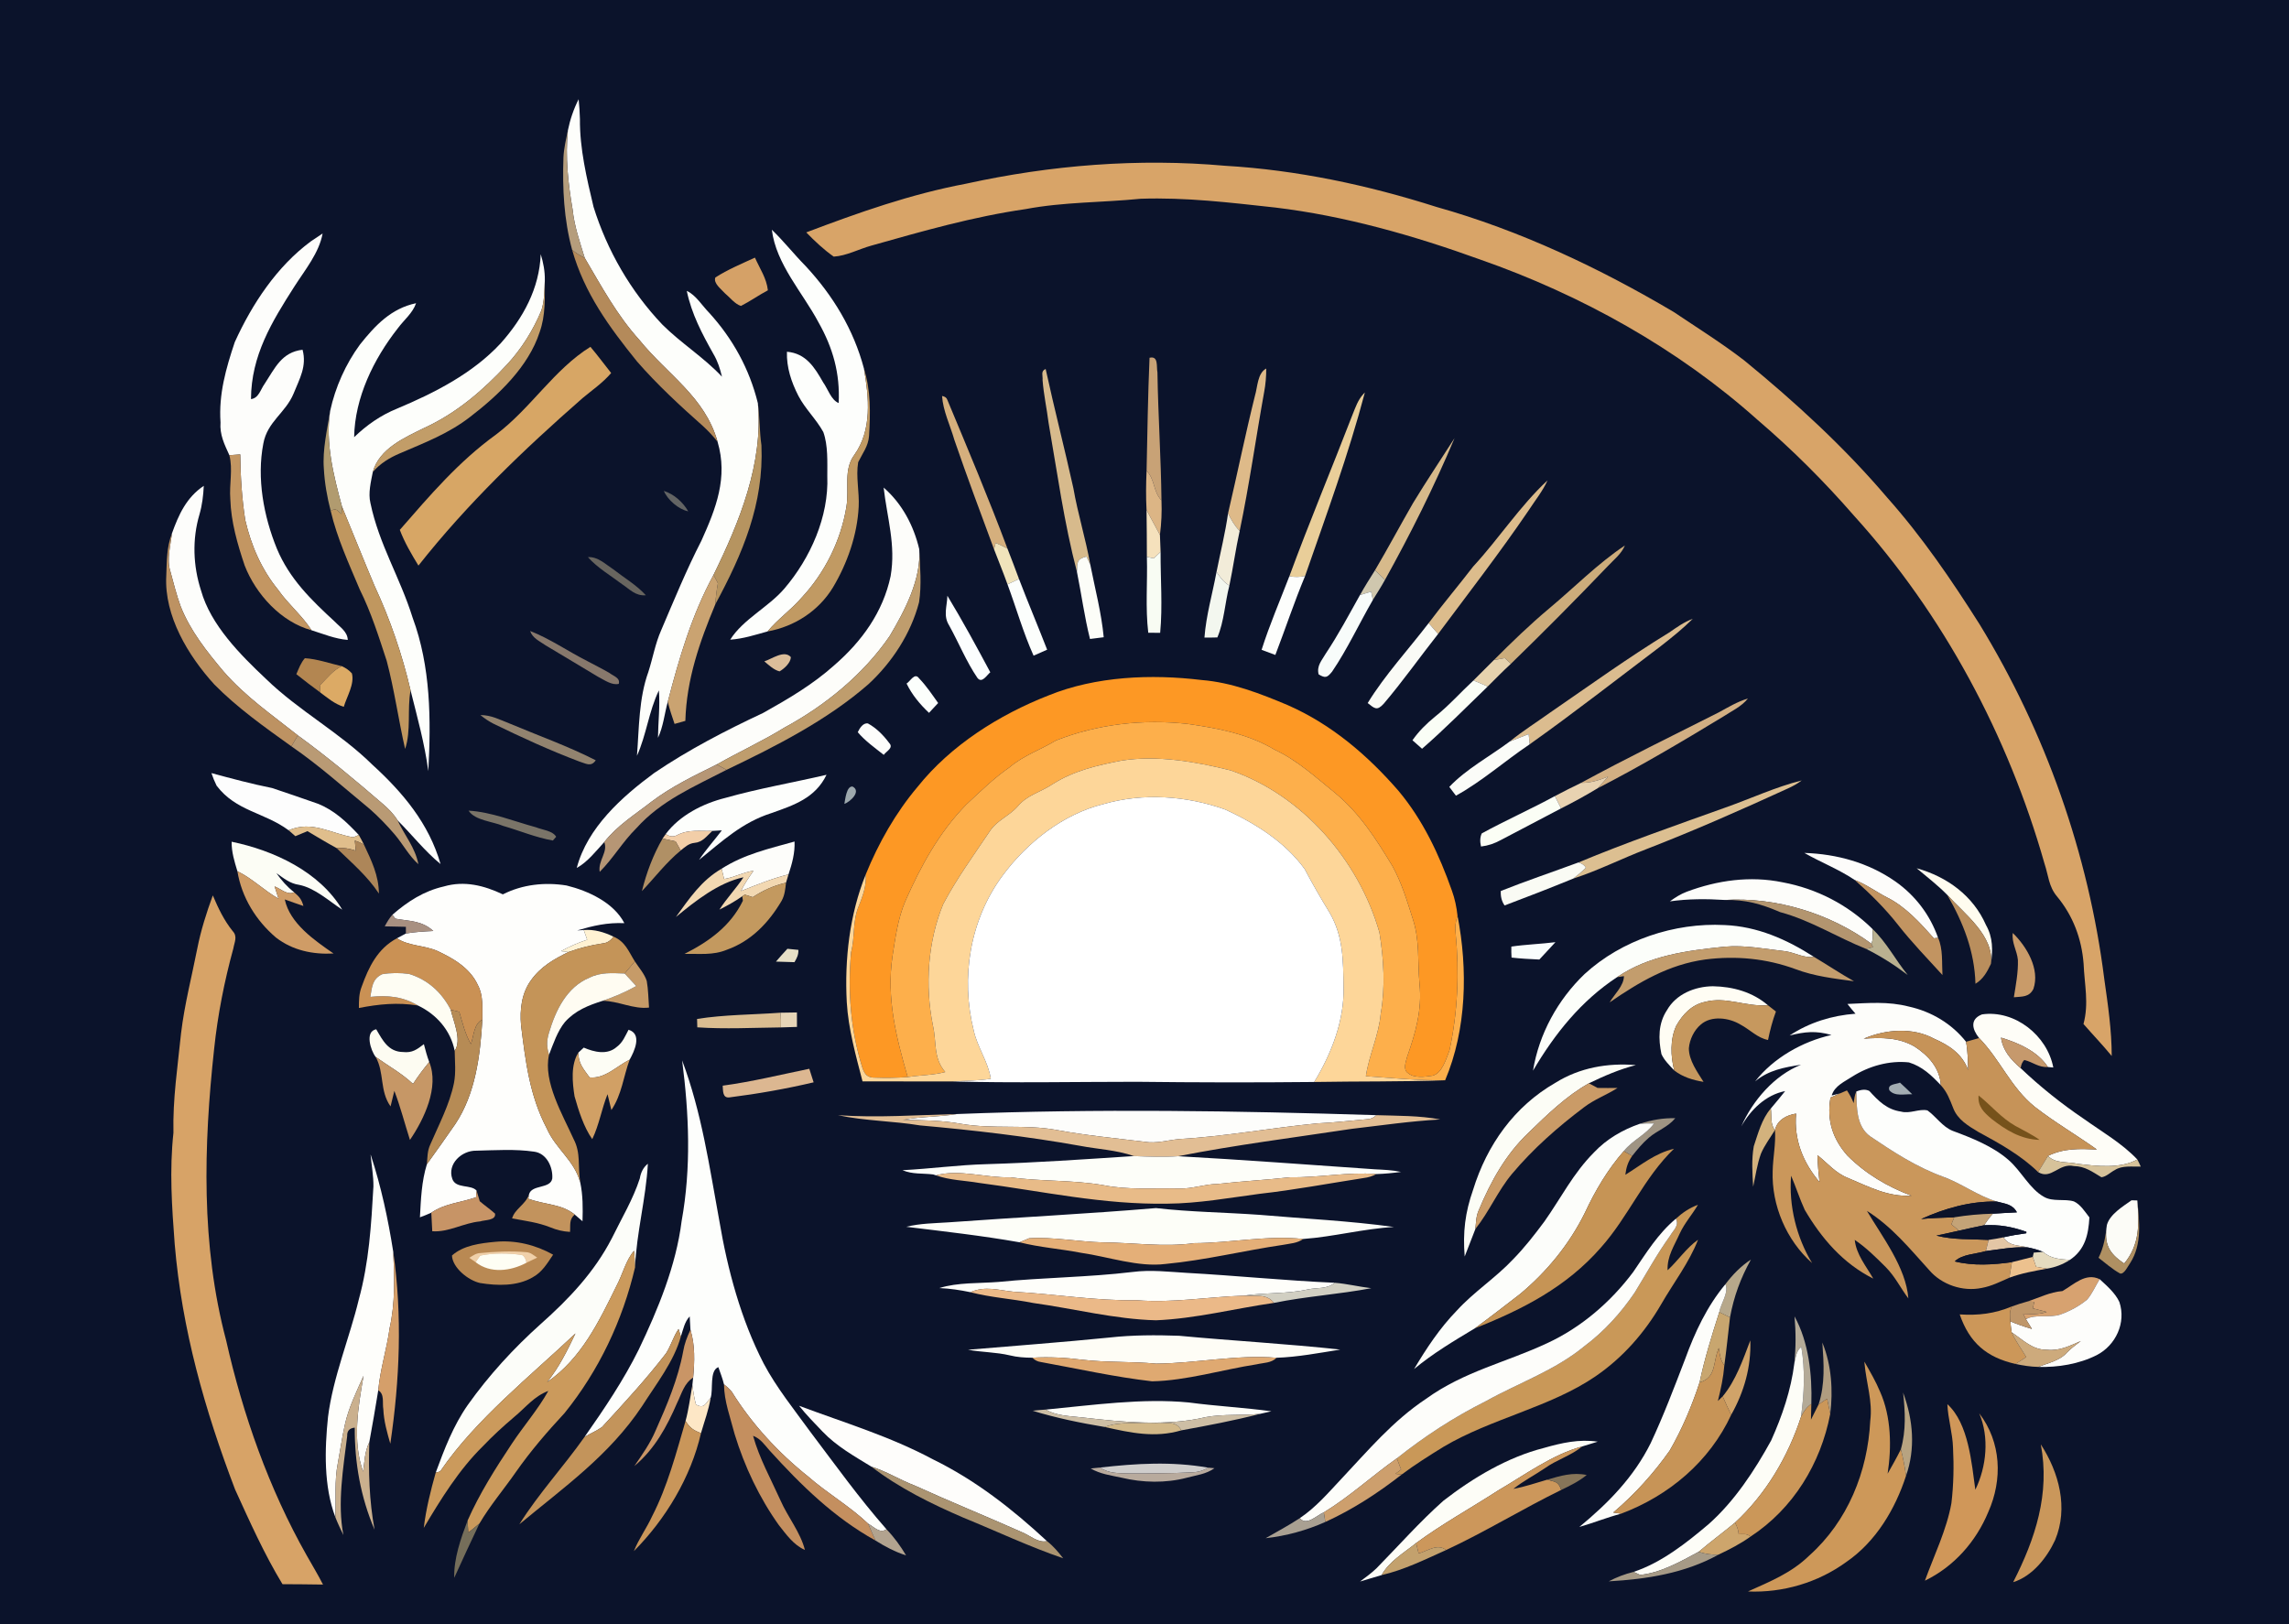 <?xml version="1.0" encoding="UTF-8" standalone="no"?>
<!DOCTYPE svg PUBLIC "-//W3C//DTD SVG 1.1//EN" "http://www.w3.org/Graphics/SVG/1.1/DTD/svg11.dtd">
<svg xmlns="http://www.w3.org/2000/svg" version="1.1" viewBox="0 0 596 423" width="596.0pt" height="423.0pt">
<path d="M 0.00 0.00 L 596.00 0.00 L 596.00 423.00 L 0.00 423.00 L 0.00 0.00 Z" fill="#0b132b" />
<path d="M 150.66 25.84 C 150.84 27.56 150.96 29.28 151.00 31.01 C 150.92 38.63 152.78 46.49 154.54 53.87 C 158.10 65.29 164.22 75.86 172.46 84.53 C 177.34 89.41 183.24 93.03 187.98 98.10 C 187.49 96.03 186.87 94.06 185.78 92.22 C 182.80 86.92 180.08 81.78 178.82 75.75 C 181.22 76.87 182.77 79.55 184.61 81.41 C 190.79 88.18 195.14 96.08 197.33 105.00 C 198.78 120.69 192.56 135.90 185.79 149.71 C 180.12 160.14 176.84 171.34 173.87 182.77 C 173.02 185.84 172.70 189.26 171.32 192.14 C 171.37 188.01 171.88 183.94 171.56 179.79 C 168.92 185.27 168.32 191.35 165.85 196.82 C 166.42 189.45 166.32 181.91 168.82 174.97 C 169.99 171.33 170.60 167.64 172.16 164.11 C 175.51 156.27 178.73 148.40 182.63 140.81 C 186.42 132.40 189.59 124.38 186.84 115.05 C 183.55 103.33 173.86 97.63 166.48 88.53 C 160.64 82.08 156.63 74.61 152.25 67.18 C 150.97 62.99 149.54 58.94 149.09 54.55 C 147.92 47.72 147.17 40.91 147.86 33.97 C 148.43 31.15 149.36 28.41 150.66 25.84 Z" fill="#fdfefb" />
<path d="M 147.86 33.97 C 147.17 40.91 147.92 47.72 149.09 54.55 C 149.54 58.94 150.97 62.99 152.25 67.18 C 151.08 66.56 149.94 65.95 148.96 65.04 C 146.83 57.16 146.42 49.12 146.71 40.98 C 146.82 38.64 147.38 36.27 147.86 33.97 Z" fill="#b59d7c" />
<path d="M 319.00 43.17 C 337.77 44.28 356.13 48.19 374.02 53.89 C 395.69 59.97 416.45 69.79 435.77 81.23 C 441.92 85.36 448.26 89.32 454.13 93.84 C 467.43 104.72 480.24 116.47 491.38 129.58 C 500.47 139.79 508.13 151.04 515.43 162.57 C 532.58 190.62 543.81 222.37 547.91 255.01 C 548.85 261.61 549.84 268.32 549.84 275.00 C 547.49 272.13 544.92 269.47 542.49 266.67 C 543.94 261.27 542.74 256.43 542.52 250.99 C 542.02 244.47 539.77 238.48 535.58 233.43 C 533.42 230.86 533.38 228.01 532.33 224.88 C 522.87 191.59 506.01 159.97 482.73 134.29 C 474.99 125.39 466.58 116.99 457.62 109.34 C 436.81 90.73 411.65 76.76 385.35 67.57 C 368.18 61.36 350.17 56.21 332.01 54.04 C 320.26 52.76 308.83 51.36 297.00 51.76 C 286.96 52.77 276.99 52.57 267.00 54.46 C 253.31 56.44 240.17 60.21 226.89 63.96 C 223.67 64.84 220.41 66.63 217.08 66.83 C 214.50 65.02 212.12 62.78 209.93 60.52 C 223.63 55.33 237.08 50.57 251.53 47.84 C 273.66 42.98 296.40 41.16 319.00 43.17 Z" fill="#d8a468" />
<path d="M 200.97 59.83 C 204.06 62.80 206.72 66.20 209.74 69.26 C 216.88 76.94 222.27 85.82 224.96 96.01 C 226.24 103.49 227.13 111.91 222.45 118.46 C 219.58 122.30 221.14 127.14 220.40 131.89 C 218.98 140.70 214.79 149.15 208.70 155.67 C 205.97 158.84 202.51 161.22 199.85 164.44 C 196.62 165.33 193.50 166.36 190.13 166.58 C 193.54 161.20 200.09 158.13 204.25 153.26 C 211.01 145.34 215.83 134.55 215.41 124.00 C 215.40 120.32 215.63 116.00 214.37 112.51 C 212.55 109.19 209.64 106.47 207.88 103.08 C 206.04 99.49 204.77 95.68 204.90 91.60 C 209.88 92.02 212.11 95.69 214.35 99.61 C 215.55 101.26 216.40 104.18 218.37 104.96 C 218.75 97.25 216.89 90.62 213.12 83.95 C 209.02 76.22 202.06 68.80 200.97 59.83 Z" fill="#fdfefc" />
<path d="M 84.00 60.81 C 83.09 65.86 79.37 70.35 76.64 74.63 C 70.75 83.85 65.41 92.58 65.35 103.93 C 67.38 103.71 67.84 101.40 68.90 99.96 C 71.59 95.87 73.32 91.71 78.78 91.08 C 79.93 95.41 78.00 98.61 76.45 102.48 C 74.35 107.54 69.62 109.78 68.57 115.49 C 66.81 124.53 68.65 134.46 72.10 142.90 C 75.39 150.76 81.01 156.21 87.14 161.86 C 88.50 163.29 90.48 164.47 90.55 166.65 C 87.22 166.37 84.26 165.12 81.12 164.13 C 78.64 160.25 75.05 157.36 72.41 153.58 C 68.10 148.31 65.38 142.04 63.86 135.45 C 62.97 129.78 62.62 124.08 62.55 118.34 C 61.60 118.39 60.66 118.46 59.72 118.54 C 58.44 115.72 57.17 113.21 57.42 110.00 C 56.91 102.68 58.83 95.95 61.13 89.09 C 65.64 79.17 72.07 69.41 80.93 62.86 C 81.94 62.16 82.97 61.48 84.00 60.81 Z" fill="#fdfdfb" />
<path d="M 148.96 65.04 C 149.94 65.95 151.08 66.56 152.25 67.18 C 156.63 74.61 160.64 82.08 166.48 88.53 C 173.86 97.63 183.55 103.33 186.84 115.05 C 185.68 113.58 184.42 112.22 183.04 110.96 C 177.06 105.66 171.12 100.17 165.86 94.13 C 158.61 85.14 152.16 76.35 148.96 65.04 Z" fill="#b48a5a" />
<path d="M 140.79 66.19 C 141.47 68.40 141.90 70.63 141.86 72.95 C 141.74 75.55 141.78 78.38 140.96 80.86 C 138.79 86.04 135.79 90.86 131.96 94.98 C 125.74 101.68 118.88 107.58 110.51 111.42 C 105.32 113.98 98.75 116.81 97.07 122.92 C 96.57 125.49 95.83 128.42 96.45 130.99 C 98.69 141.79 104.16 150.36 107.43 160.84 C 112.16 173.59 112.25 187.41 111.52 200.81 C 110.57 193.65 108.65 186.77 106.90 179.78 C 104.72 170.42 101.56 161.24 97.51 152.53 C 94.62 145.70 91.89 138.79 89.05 131.94 C 86.89 123.97 84.66 115.26 85.97 106.99 C 87.30 100.85 90.01 94.78 93.73 89.72 C 97.71 84.73 101.83 80.33 108.34 78.96 C 107.41 81.60 105.28 83.20 103.55 85.53 C 97.30 93.49 92.37 103.56 92.21 113.85 C 95.52 110.66 99.12 108.15 103.39 106.41 C 113.15 102.31 123.09 97.26 130.38 89.39 C 136.20 82.86 140.45 75.12 140.79 66.19 Z" fill="#fdfefb" />
<path d="M 196.57 67.09 C 197.88 70.05 199.57 72.40 199.94 75.60 C 197.55 76.86 195.34 78.45 192.93 79.67 C 191.37 79.22 189.95 77.36 188.68 76.31 C 187.81 75.30 185.68 73.77 186.26 72.26 C 189.48 70.19 193.10 68.69 196.57 67.09 Z" fill="#d5a167" />
<path d="M 141.86 72.95 C 141.83 77.63 142.10 82.09 140.50 86.53 C 137.59 95.50 129.81 102.88 122.51 108.49 C 116.85 112.92 110.62 115.26 104.10 118.07 C 101.42 119.21 98.98 120.70 97.07 122.92 C 98.75 116.81 105.32 113.98 110.51 111.42 C 118.88 107.58 125.74 101.68 131.96 94.98 C 135.79 90.86 138.79 86.04 140.96 80.86 C 141.78 78.38 141.74 75.55 141.86 72.95 Z" fill="#c29d68" />
<path d="M 153.73 90.32 C 155.61 92.53 157.32 94.87 159.13 97.14 C 156.95 99.71 154.23 101.54 151.68 103.68 C 136.27 117.17 121.66 131.20 108.95 147.29 C 107.12 144.29 105.35 141.29 104.10 137.99 C 111.97 128.97 119.38 120.24 129.16 113.16 C 138.26 106.29 144.21 96.26 153.73 90.32 Z" fill="#d7a665" />
<path d="M 299.31 93.17 C 301.71 92.60 301.06 95.46 301.37 96.98 C 301.54 108.09 302.30 119.18 302.42 130.29 C 300.22 128.03 300.74 124.79 298.54 122.62 C 298.75 112.79 298.89 102.99 299.31 93.17 Z" fill="#c8a276" />
<path d="M 224.96 96.01 C 226.75 101.78 226.64 107.53 226.28 113.50 C 226.09 116.21 224.59 118.04 223.45 120.36 C 222.81 124.11 223.79 128.19 223.58 132.00 C 223.20 139.34 220.63 146.68 216.89 152.96 C 213.17 159.10 206.87 163.17 199.85 164.44 C 202.51 161.22 205.97 158.84 208.70 155.67 C 214.79 149.15 218.98 140.70 220.40 131.89 C 221.14 127.14 219.58 122.30 222.45 118.46 C 227.13 111.91 226.24 103.49 224.96 96.01 Z" fill="#c19a63" />
<path d="M 272.26 96.08 C 274.52 106.46 277.19 116.75 279.48 127.13 C 280.64 133.83 282.70 140.33 283.88 147.02 C 283.57 146.32 283.24 145.62 282.89 144.93 C 280.29 145.58 280.47 146.58 280.41 148.93 C 277.05 136.13 275.29 123.10 273.02 110.09 C 272.56 106.38 271.74 102.71 271.46 98.99 C 271.57 97.79 270.91 96.66 272.26 96.08 Z" fill="#d7ba8c" />
<path d="M 329.70 95.97 C 329.70 98.04 329.54 100.09 329.15 102.12 C 326.98 114.15 325.29 126.31 322.78 138.27 C 321.46 136.91 320.57 135.38 319.76 133.67 C 322.15 123.45 324.24 113.19 326.77 103.01 C 327.45 100.79 327.40 97.18 329.70 95.97 Z" fill="#deba89" />
<path d="M 355.00 102.60 L 355.38 102.20 C 351.12 118.37 345.30 134.21 339.81 150.01 C 338.32 150.30 337.21 150.34 335.72 150.06 C 340.92 135.94 346.75 122.04 352.16 108.00 C 352.96 106.04 353.55 104.19 355.00 102.60 Z" fill="#e9ce99" />
<path d="M 245.29 103.12 C 246.02 103.25 246.48 103.58 246.66 104.12 C 252.02 116.97 257.43 129.80 262.31 142.85 C 261.30 142.33 260.28 141.83 259.25 141.38 L 258.82 143.04 C 255.31 133.58 251.78 124.12 248.50 114.58 C 247.43 110.82 245.53 106.99 245.29 103.12 Z" fill="#d5af7d" />
<path d="M 197.33 105.00 C 197.83 108.64 197.73 112.32 198.26 115.96 C 198.91 131.24 193.36 144.20 186.27 157.34 C 186.37 155.49 186.59 153.70 186.93 151.88 C 186.57 151.15 186.19 150.43 185.79 149.71 C 192.56 135.90 198.78 120.69 197.33 105.00 Z" fill="#b69460" />
<path d="M 85.97 106.99 C 84.66 115.26 86.89 123.97 89.05 131.94 L 88.94 133.85 C 87.72 133.03 87.69 132.13 86.11 133.06 C 85.16 129.44 84.52 125.75 84.32 122.01 C 83.94 117.11 85.20 111.88 85.97 106.99 Z" fill="#b19b6f" />
<path d="M 378.73 114.09 C 373.44 126.71 367.25 139.06 360.61 151.02 C 359.77 150.16 358.91 149.32 358.02 148.50 C 361.43 142.72 364.59 136.79 367.94 130.98 C 371.40 125.27 375.14 119.73 378.73 114.09 Z" fill="#d7ba8b" />
<path d="M 62.55 118.34 C 62.62 124.08 62.97 129.78 63.86 135.45 C 65.38 142.04 68.10 148.31 72.41 153.58 C 75.05 157.36 78.64 160.25 81.12 164.13 C 73.21 162.01 66.61 154.75 63.71 147.28 C 61.83 141.71 60.15 135.88 59.97 130.00 C 59.66 126.05 60.68 122.25 59.72 118.54 C 60.66 118.46 61.60 118.39 62.55 118.34 Z" fill="#c39662" />
<path d="M 298.54 122.62 C 300.74 124.79 300.22 128.03 302.42 130.29 C 302.54 133.35 302.41 136.26 302.02 139.30 C 300.86 137.11 299.64 134.98 298.53 132.77 C 298.35 129.39 298.39 126.00 298.54 122.62 Z" fill="#dcb585" />
<path d="M 402.94 125.10 C 401.69 127.88 399.67 130.37 397.98 132.98 C 390.50 143.96 382.40 154.43 374.45 165.09 C 373.63 164.14 372.82 163.20 371.98 162.27 C 375.72 157.27 379.77 152.49 383.58 147.53 C 390.20 140.37 395.77 131.75 402.94 125.10 Z" fill="#dcbc8c" />
<path d="M 53.06 126.52 C 52.94 129.05 52.64 131.55 51.93 133.99 C 50.02 140.46 50.27 147.37 52.34 153.77 C 54.86 162.77 62.58 170.51 69.22 176.77 C 77.83 185.14 88.37 190.69 96.91 199.10 C 104.89 206.38 111.67 214.44 114.71 225.02 C 110.64 221.70 107.26 217.36 103.52 213.64 C 102.48 211.95 101.13 210.60 99.63 209.32 C 92.48 203.15 85.20 197.07 77.55 191.51 C 70.76 186.11 63.96 181.47 58.19 174.84 C 53.85 169.67 49.55 164.28 47.05 157.94 C 45.95 154.95 45.19 151.83 44.35 148.76 C 43.37 145.69 44.40 142.12 44.76 138.94 C 46.52 134.02 48.55 129.53 53.06 126.52 Z" fill="#fdfdfb" />
<path d="M 230.08 126.97 C 234.88 131.16 237.90 136.86 239.35 143.02 C 239.89 150.84 235.56 159.08 231.65 165.64 C 224.80 175.65 214.82 183.77 204.20 189.51 C 198.51 193.02 192.43 195.79 186.61 199.09 C 180.73 202.02 174.99 204.75 169.71 208.72 C 165.29 212.17 160.87 214.84 157.33 219.29 C 155.19 221.63 152.97 224.50 150.17 226.03 C 152.93 215.54 161.92 207.51 170.34 201.30 C 179.25 195.26 188.93 190.24 198.67 185.68 C 205.25 182.00 211.59 178.29 217.23 173.24 C 224.38 167.04 229.92 159.41 231.90 150.02 C 233.30 141.89 230.97 134.83 230.08 126.97 Z" fill="#fdfdfa" />
<path d="M 172.85 127.84 C 175.52 128.70 177.81 130.75 179.20 133.16 C 176.71 132.67 173.81 130.17 172.85 127.84 Z" fill="#636464" />
<path d="M 88.94 133.85 L 89.05 131.94 C 91.89 138.79 94.62 145.70 97.51 152.53 C 101.56 161.24 104.72 170.42 106.90 179.78 C 105.99 184.78 107.09 190.27 105.48 195.04 C 103.75 187.44 102.69 179.66 100.70 172.14 C 98.62 165.79 96.64 159.48 93.66 153.49 C 90.87 146.85 87.74 140.08 86.11 133.06 C 87.69 132.13 87.72 133.03 88.94 133.85 Z" fill="#c0975f" />
<path d="M 298.53 132.77 C 299.64 134.98 300.86 137.11 302.02 139.30 C 302.08 140.77 302.15 142.25 302.19 143.72 C 301.59 144.28 301.00 144.84 300.41 145.40 C 299.82 145.28 299.22 145.15 298.62 145.03 C 298.60 140.94 298.60 136.86 298.53 132.77 Z" fill="#f5e1bc" />
<path d="M 319.76 133.67 C 320.57 135.38 321.46 136.91 322.78 138.27 C 321.74 142.98 321.09 147.77 320.10 152.50 C 318.59 151.61 317.71 150.35 316.75 148.94 C 317.77 143.85 319.03 138.80 319.76 133.67 Z" fill="#f2ecd9" />
<path d="M 44.76 138.94 C 44.40 142.12 43.37 145.69 44.35 148.76 C 45.19 151.83 45.95 154.95 47.05 157.94 C 49.55 164.28 53.85 169.67 58.19 174.84 C 63.96 181.47 70.76 186.11 77.55 191.51 C 76.99 192.46 76.43 193.41 75.87 194.36 C 68.93 189.38 61.77 184.32 55.77 178.21 C 49.00 170.76 42.74 160.41 43.29 150.00 C 43.45 146.17 43.36 142.58 44.76 138.94 Z" fill="#bd9262" />
<path d="M 259.25 141.38 C 260.28 141.83 261.30 142.33 262.31 142.85 C 263.36 145.47 264.32 148.13 265.32 150.77 C 264.32 151.24 263.32 151.71 262.33 152.18 C 261.23 149.11 259.99 146.09 258.82 143.04 L 259.25 141.38 Z" fill="#f0e3bb" />
<path d="M 423.08 142.05 C 422.19 144.25 420.16 145.79 418.54 147.53 C 410.32 156.13 401.93 164.57 393.41 172.86 C 392.89 172.36 392.36 171.86 391.82 171.37 C 390.87 171.52 389.92 171.70 388.97 171.89 C 393.64 167.22 398.36 162.64 403.43 158.40 C 409.93 152.97 416.03 146.75 423.08 142.05 Z" fill="#ccac7b" />
<path d="M 239.35 143.02 C 239.56 147.58 240.00 152.33 239.30 156.85 C 237.18 164.98 232.28 172.48 226.14 178.16 C 215.41 187.55 201.98 194.35 189.16 200.49 C 188.32 200.01 187.47 199.54 186.61 199.09 C 192.43 195.79 198.51 193.02 204.20 189.51 C 214.82 183.77 224.80 175.65 231.65 165.64 C 235.56 159.08 239.89 150.84 239.35 143.02 Z" fill="#bf9d6d" />
<path d="M 302.19 143.72 C 302.15 150.72 302.74 157.83 302.08 164.80 C 301.04 164.79 300.01 164.79 298.98 164.78 C 298.20 158.26 298.81 151.59 298.62 145.03 C 299.22 145.15 299.82 145.28 300.41 145.40 C 301.00 144.84 301.59 144.28 302.19 143.72 Z" fill="#f8fcf3" />
<path d="M 153.08 145.10 C 155.61 144.88 157.69 146.97 159.70 148.27 C 162.51 150.47 165.77 152.37 168.16 155.02 C 165.44 155.24 164.03 153.50 161.95 152.12 C 158.90 149.81 155.59 147.90 153.08 145.10 Z" fill="#68655f" />
<path d="M 282.89 144.93 C 283.24 145.62 283.57 146.32 283.88 147.02 C 285.12 153.33 286.79 159.61 287.38 165.95 C 286.19 166.10 285.00 166.25 283.81 166.40 C 282.36 160.65 281.59 154.74 280.41 148.93 C 280.47 146.58 280.29 145.58 282.89 144.93 Z" fill="#fcfdf8" />
<path d="M 316.75 148.94 C 317.71 150.35 318.59 151.61 320.10 152.50 C 318.96 156.85 318.73 161.93 316.97 166.00 C 315.85 166.04 314.73 166.05 313.61 166.03 C 314.04 160.27 315.69 154.66 316.75 148.94 Z" fill="#f3f7ef" />
<path d="M 358.02 148.50 C 358.91 149.32 359.77 150.16 360.61 151.02 C 359.63 152.79 358.54 154.50 357.47 156.22 L 357.00 154.07 C 356.04 154.36 355.07 154.66 354.10 154.96 C 355.33 152.76 356.67 150.63 358.02 148.50 Z" fill="#cfc7ae" />
<path d="M 185.79 149.71 C 186.19 150.43 186.57 151.15 186.93 151.88 C 186.59 153.70 186.37 155.49 186.27 157.34 C 182.15 167.20 178.76 176.92 178.45 187.73 C 177.52 188.00 176.58 188.26 175.64 188.52 C 174.99 186.61 174.34 184.73 173.87 182.77 C 176.84 171.34 180.12 160.14 185.79 149.71 Z" fill="#caa371" />
<path d="M 335.72 150.06 C 337.21 150.34 338.32 150.30 339.81 150.01 C 336.99 156.77 334.69 163.73 332.07 170.56 C 330.87 170.13 329.68 169.68 328.49 169.23 C 330.56 162.70 333.27 156.44 335.72 150.06 Z" fill="#fdfefc" />
<path d="M 265.32 150.77 C 267.68 156.95 270.26 163.03 272.65 169.19 C 271.48 169.71 270.30 170.23 269.12 170.75 C 266.43 164.77 264.61 158.34 262.33 152.18 C 263.32 151.71 264.32 151.24 265.32 150.77 Z" fill="#fcfefc" />
<path d="M 357.00 154.07 L 357.47 156.22 C 353.90 162.38 350.85 169.01 346.85 174.90 C 345.59 176.44 345.14 176.70 343.34 175.62 C 342.77 173.39 344.17 171.99 345.20 170.20 C 348.47 165.29 351.22 160.11 354.10 154.96 C 355.07 154.66 356.04 154.36 357.00 154.07 Z" fill="#f8fcfa" />
<path d="M 246.68 155.15 C 250.62 161.66 254.27 168.38 257.85 175.08 C 256.95 175.77 255.69 178.10 254.49 176.53 C 251.61 172.31 249.63 167.37 247.14 162.89 C 245.54 160.35 246.58 157.98 246.68 155.15 Z" fill="#fcfefe" />
<path d="M 440.76 161.15 C 438.16 163.73 435.29 166.03 432.41 168.28 C 421.08 176.84 409.87 185.61 398.29 193.83 C 398.20 192.94 398.11 192.06 398.03 191.17 C 396.39 191.83 394.74 192.46 393.09 193.11 C 396.43 190.38 400.08 188.11 403.58 185.59 C 413.82 178.55 423.97 171.23 434.58 164.74 C 436.57 163.38 438.47 161.98 440.76 161.15 Z" fill="#dbbc8f" />
<path d="M 371.98 162.27 C 372.82 163.20 373.63 164.14 374.45 165.09 C 369.70 171.11 365.27 177.40 360.29 183.26 C 358.52 185.20 357.93 184.51 356.11 183.09 C 360.65 175.70 366.72 169.16 371.98 162.27 Z" fill="#fafbf6" />
<path d="M 138.03 164.32 C 143.22 166.34 147.91 169.63 152.88 172.14 C 154.82 173.18 156.81 174.16 158.71 175.27 C 159.68 176.05 161.57 176.53 161.11 178.09 C 159.33 178.54 157.29 177.05 155.74 176.26 C 151.18 173.48 146.55 170.79 141.98 168.01 C 140.46 166.94 138.66 166.19 138.03 164.32 Z" fill="#87786c" />
<path d="M 205.93 171.13 C 205.86 172.62 204.21 174.13 202.98 174.84 C 201.48 174.47 200.17 173.20 199.01 172.23 C 200.96 171.63 204.19 169.15 205.93 171.13 Z" fill="#dbbd9a" />
<path d="M 79.38 171.41 C 82.62 171.60 85.82 172.77 88.98 173.48 C 86.71 174.55 85.16 176.60 83.40 178.37 C 83.40 179.02 83.40 179.68 83.39 180.33 C 81.29 178.78 79.20 177.21 77.16 175.57 C 77.79 174.12 78.33 172.60 79.38 171.41 Z" fill="#b38651" />
<path d="M 391.82 171.37 C 392.36 171.86 392.89 172.36 393.41 172.86 C 391.33 174.77 389.36 176.79 387.36 178.78 C 386.13 178.23 384.90 177.71 383.65 177.20 C 385.42 175.42 387.18 173.65 388.97 171.89 C 389.92 171.70 390.87 171.52 391.82 171.37 Z" fill="#e6d2ae" />
<path d="M 88.98 173.48 C 90.03 173.94 90.91 174.56 91.62 175.35 C 92.37 178.13 90.29 181.43 89.51 184.07 C 87.12 183.33 85.35 181.79 83.39 180.33 C 83.40 179.68 83.40 179.02 83.40 178.37 C 85.16 176.60 86.71 174.55 88.98 173.48 Z" fill="#dcaa65" />
<path d="M 239.31 176.66 C 241.18 178.58 242.72 180.91 244.27 183.08 C 243.48 183.94 242.68 184.79 241.89 185.64 C 239.53 183.41 237.47 180.95 236.05 178.01 C 237.02 177.44 238.16 175.03 239.31 176.66 Z" fill="#fcfffc" />
<path d="M 312.88 177.09 C 320.67 177.71 328.17 180.62 335.34 183.65 C 346.70 188.65 356.03 196.63 364.11 205.92 C 370.53 213.58 374.75 222.61 378.05 231.97 C 378.81 234.07 379.26 236.24 379.50 238.46 C 378.98 239.99 378.82 241.51 379.01 243.01 C 379.98 253.24 379.59 263.50 377.41 273.54 C 376.56 275.69 375.51 279.53 372.98 280.13 C 371.07 280.41 368.16 280.83 366.60 279.44 C 365.21 278.55 366.09 276.40 366.41 275.14 C 368.57 268.95 370.31 262.94 369.61 256.29 C 369.07 250.29 369.72 244.93 367.82 239.19 C 366.36 234.58 364.90 229.76 362.55 225.53 C 358.27 218.44 354.03 211.78 347.56 206.44 C 342.42 202.28 337.85 198.03 331.80 195.19 C 325.05 191.15 317.02 189.63 309.31 188.53 C 297.65 187.24 285.89 188.53 274.95 192.83 C 270.87 195.30 266.49 196.73 262.85 199.83 C 258.73 202.68 255.22 206.15 251.57 209.55 C 244.46 216.86 239.79 225.47 235.70 234.72 C 233.79 239.20 233.13 244.28 232.37 249.06 C 230.79 260.07 233.34 270.04 236.34 280.49 C 233.56 280.69 230.76 280.76 227.98 280.64 C 225.88 280.68 225.20 279.93 224.54 278.05 C 221.47 268.28 220.71 258.17 221.60 248.00 C 222.67 243.88 221.93 239.89 223.60 235.98 C 224.70 233.22 225.61 230.74 225.42 227.71 C 228.73 219.57 233.22 211.65 238.90 204.93 C 247.55 194.08 260.18 186.13 272.99 181.11 C 285.37 176.08 299.76 175.51 312.88 177.09 Z" fill="#fd9824" />
<path d="M 383.65 177.20 C 384.90 177.71 386.13 178.23 387.36 178.78 C 381.70 184.23 376.21 189.83 370.27 194.99 C 369.44 194.25 368.60 193.51 367.77 192.78 C 369.42 190.42 371.41 188.46 373.63 186.65 C 377.25 183.77 380.26 180.34 383.65 177.20 Z" fill="#fafef6" />
<path d="M 455.12 181.91 C 453.41 184.03 450.96 185.12 448.63 186.65 C 437.93 193.15 427.12 199.55 415.99 205.28 C 416.92 204.29 417.81 203.26 418.72 202.25 C 416.41 203.16 414.22 203.91 411.68 203.87 C 423.45 197.47 435.52 191.58 447.48 185.54 C 449.99 184.18 452.36 182.72 455.12 181.91 Z" fill="#d2af83" />
<path d="M 125.09 186.22 C 127.89 186.21 130.08 187.40 132.62 188.39 C 140.12 191.55 147.87 194.30 155.12 197.99 C 153.88 199.85 152.49 198.79 150.85 198.32 C 143.23 195.44 135.85 192.06 128.53 188.49 C 127.30 187.86 126.16 187.10 125.09 186.22 Z" fill="#92836f" />
<path d="M 309.31 188.53 C 317.02 189.63 325.05 191.15 331.80 195.19 C 337.85 198.03 342.42 202.28 347.56 206.44 C 354.03 211.78 358.27 218.44 362.55 225.53 C 364.90 229.76 366.36 234.58 367.82 239.19 C 369.72 244.93 369.07 250.29 369.61 256.29 C 370.31 262.94 368.57 268.95 366.41 275.14 C 366.09 276.40 365.21 278.55 366.60 279.44 C 368.16 280.83 371.07 280.41 372.98 280.13 C 375.51 279.53 376.56 275.69 377.41 273.54 C 379.59 263.50 379.98 253.24 379.01 243.01 C 378.82 241.51 378.98 239.99 379.50 238.46 C 382.22 252.41 381.88 268.09 376.28 281.32 C 369.31 281.42 362.57 280.74 355.64 280.26 C 356.46 274.67 359.01 269.66 359.51 263.98 C 360.73 256.98 360.30 249.80 359.17 242.82 C 353.81 224.02 339.08 206.99 320.38 200.61 C 311.34 198.36 301.28 196.60 292.01 198.08 C 285.69 199.30 279.66 200.69 274.15 204.16 C 270.95 206.33 267.54 206.95 264.99 209.99 C 262.66 212.61 259.56 213.60 257.65 216.57 C 253.50 222.74 249.05 228.88 245.58 235.46 C 241.55 245.30 240.82 256.64 242.90 267.02 C 243.94 271.52 242.91 275.39 246.12 279.18 C 242.92 280.02 239.62 279.97 236.34 280.49 C 233.34 270.04 230.79 260.07 232.37 249.06 C 233.13 244.28 233.79 239.20 235.70 234.72 C 239.79 225.47 244.46 216.86 251.57 209.55 C 255.22 206.15 258.73 202.68 262.85 199.83 C 266.49 196.73 270.87 195.30 274.95 192.83 C 285.89 188.53 297.65 187.24 309.31 188.53 Z" fill="#fdaf4b" />
<path d="M 225.99 188.40 C 228.19 189.60 230.04 191.48 231.52 193.48 C 232.77 194.77 230.77 195.62 230.11 196.58 C 227.80 194.76 225.23 192.93 223.34 190.68 C 223.82 189.66 224.71 188.19 225.99 188.40 Z" fill="#fdfdfb" />
<path d="M 398.03 191.17 C 398.11 192.06 398.20 192.94 398.29 193.83 C 391.83 198.16 385.91 203.46 379.09 207.21 C 378.51 206.44 377.94 205.68 377.36 204.92 C 381.83 200.21 387.90 196.99 393.09 193.11 C 394.74 192.46 396.39 191.83 398.03 191.17 Z" fill="#fbfcf8" />
<path d="M 77.55 191.51 C 85.20 197.07 92.48 203.15 99.63 209.32 C 101.13 210.60 102.48 211.95 103.52 213.64 C 105.33 217.55 108.09 220.65 108.94 225.06 C 106.39 222.76 104.93 219.84 102.73 217.26 C 100.74 214.94 98.60 212.72 96.31 210.70 C 89.56 205.14 83.10 199.32 75.87 194.36 C 76.43 193.41 76.99 192.46 77.55 191.51 Z" fill="#b99a74" />
<path d="M 292.01 198.08 C 301.28 196.60 311.34 198.36 320.38 200.61 C 339.08 206.99 353.81 224.02 359.17 242.82 C 360.30 249.80 360.73 256.98 359.51 263.98 C 359.01 269.66 356.46 274.67 355.64 280.26 C 362.57 280.74 369.31 281.42 376.28 281.32 C 364.94 281.73 353.54 281.57 342.19 281.77 C 346.65 274.44 350.08 265.70 349.82 257.00 C 349.73 250.14 349.77 243.85 346.22 237.72 C 343.92 233.96 341.75 230.20 339.69 226.30 C 334.56 219.23 326.89 214.46 319.08 210.84 C 309.06 207.23 297.64 206.43 287.36 209.39 C 276.81 211.99 267.40 219.41 261.03 228.05 C 252.52 239.57 250.09 254.60 253.54 268.39 C 254.52 272.83 257.27 276.41 257.99 280.94 C 254.62 281.44 251.25 281.48 247.86 281.63 C 240.10 281.66 232.34 281.59 224.58 281.61 C 222.87 275.00 220.88 267.95 220.48 261.00 C 219.88 249.84 221.21 238.13 225.42 227.71 C 225.61 230.74 224.70 233.22 223.60 235.98 C 221.93 239.89 222.67 243.88 221.60 248.00 C 220.71 258.17 221.47 268.28 224.54 278.05 C 225.20 279.93 225.88 280.68 227.98 280.64 C 230.76 280.76 233.56 280.69 236.34 280.49 C 239.62 279.97 242.92 280.02 246.12 279.18 C 242.91 275.39 243.94 271.52 242.90 267.02 C 240.82 256.64 241.55 245.30 245.58 235.46 C 249.05 228.88 253.50 222.74 257.65 216.57 C 259.56 213.60 262.66 212.61 264.99 209.99 C 267.54 206.95 270.95 206.33 274.15 204.16 C 279.66 200.69 285.69 199.30 292.01 198.08 Z" fill="#fdd699" />
<path d="M 186.61 199.09 C 187.47 199.54 188.32 200.01 189.16 200.49 C 180.70 204.88 172.17 208.45 165.69 215.69 C 162.14 219.19 159.66 223.54 156.15 227.05 C 155.65 224.15 158.38 221.87 157.33 219.29 C 160.87 214.84 165.29 212.17 169.71 208.72 C 174.99 204.75 180.73 202.02 186.61 199.09 Z" fill="#b69675" />
<path d="M 55.05 201.33 C 60.31 202.75 65.50 204.15 70.85 205.22 C 74.82 206.56 78.81 207.90 82.75 209.30 C 87.09 211.02 90.29 214.09 93.43 217.45 L 91.99 218.05 C 85.98 217.04 81.35 213.60 75.15 216.22 C 68.77 211.51 61.48 211.30 56.40 204.61 C 55.88 203.56 55.43 202.46 55.05 201.33 Z" fill="#fdfdfd" />
<path d="M 215.21 201.77 C 212.28 207.82 206.78 209.66 200.88 211.74 C 193.22 214.17 188.07 219.06 182.02 223.93 C 183.83 221.22 185.99 218.84 187.95 216.24 C 187.13 216.29 186.30 216.34 185.48 216.38 C 182.26 216.52 179.44 215.93 176.45 217.41 C 175.45 218.01 174.41 217.94 173.34 217.20 C 176.97 212.32 183.06 209.24 188.86 207.79 C 197.55 205.33 206.42 203.82 215.21 201.77 Z" fill="#fdfefc" />
<path d="M 418.72 202.25 C 417.81 203.26 416.92 204.29 415.99 205.28 C 412.87 207.16 409.73 208.90 406.47 210.52 C 405.93 209.45 405.39 208.39 404.85 207.32 C 407.11 206.13 409.38 204.97 411.68 203.87 C 414.22 203.91 416.41 203.16 418.72 202.25 Z" fill="#e8d2b1" />
<path d="M 469.12 203.24 C 468.00 204.10 466.77 204.77 465.48 205.35 C 453.27 210.95 440.98 216.37 428.45 221.22 C 422.15 223.64 416.08 226.73 409.66 228.79 C 410.79 227.91 411.89 226.98 412.91 225.98 C 412.59 225.36 411.96 224.89 411.01 224.59 C 423.58 219.36 436.40 214.91 449.20 210.32 C 455.81 207.99 462.31 204.95 469.12 203.24 Z" fill="#dcbf91" />
<path d="M 221.99 204.83 C 224.37 206.08 221.34 208.84 219.85 209.35 C 220.07 208.27 220.38 204.66 221.99 204.83 Z" fill="#9da8ad" />
<path d="M 319.08 210.84 C 326.89 214.46 334.56 219.23 339.69 226.30 C 341.75 230.20 343.92 233.96 346.22 237.72 C 349.77 243.85 349.73 250.14 349.82 257.00 C 350.08 265.70 346.65 274.44 342.19 281.77 C 326.79 281.93 311.39 281.90 296.00 281.72 C 279.95 281.72 263.91 282.06 247.86 281.63 C 251.25 281.48 254.62 281.44 257.99 280.94 C 257.27 276.41 254.52 272.83 253.54 268.39 C 250.09 254.60 252.52 239.57 261.03 228.05 C 267.40 219.41 276.81 211.99 287.36 209.39 C 297.64 206.43 309.06 207.23 319.08 210.84 Z" fill="#ffffff" />
<path d="M 404.85 207.32 C 405.39 208.39 405.93 209.45 406.47 210.52 C 401.25 213.28 396.01 216.01 390.79 218.76 C 389.10 219.67 387.54 220.22 385.62 220.45 C 385.30 219.12 385.37 217.98 385.82 217.03 C 392.05 213.63 398.59 210.71 404.85 207.32 Z" fill="#fbfef5" />
<path d="M 122.01 211.11 C 127.94 211.45 133.83 213.89 139.55 215.44 C 141.15 216.10 143.90 216.32 144.81 217.91 L 143.96 218.89 C 139.55 218.12 135.30 216.32 131.00 215.08 C 128.30 213.92 123.65 213.68 122.01 211.11 Z" fill="#7a7468" />
<path d="M 91.99 218.05 L 93.43 217.45 C 93.89 218.25 94.31 219.07 94.74 219.90 C 93.97 219.51 93.19 219.17 92.39 218.89 C 92.46 219.77 92.54 220.65 92.64 221.53 C 90.92 220.97 89.44 220.71 87.62 220.85 C 85.06 219.45 82.55 217.94 80.05 216.45 C 79.00 216.89 77.96 217.33 76.91 217.76 C 76.33 217.24 75.74 216.73 75.15 216.22 C 81.35 213.60 85.98 217.04 91.99 218.05 Z" fill="#e0be8c" />
<path d="M 185.48 216.38 C 184.01 217.72 182.96 219.32 180.84 219.50 C 179.33 219.64 178.37 220.58 177.24 221.48 C 176.80 220.69 176.35 219.90 175.91 219.11 C 174.79 218.86 173.65 218.61 172.52 218.38 L 173.34 217.20 C 174.41 217.94 175.45 218.01 176.45 217.41 C 179.44 215.93 182.26 216.52 185.48 216.38 Z" fill="#f2cea8" />
<path d="M 172.52 218.38 C 173.65 218.61 174.79 218.86 175.91 219.11 C 176.35 219.90 176.80 220.69 177.24 221.48 C 173.43 224.63 170.51 228.50 167.14 232.06 C 168.31 227.31 170.06 222.62 172.52 218.38 Z" fill="#b09065" />
<path d="M 92.39 218.89 C 93.19 219.17 93.97 219.51 94.74 219.90 C 96.69 224.06 98.63 227.99 98.66 232.70 C 95.61 228.09 91.54 224.66 87.62 220.85 C 89.44 220.71 90.92 220.97 92.64 221.53 C 92.54 220.65 92.46 219.77 92.39 218.89 Z" fill="#ad8659" />
<path d="M 206.88 219.15 C 207.01 222.13 206.24 224.90 205.31 227.71 C 201.07 228.77 196.98 230.43 192.92 232.05 C 193.83 230.17 195.00 228.47 196.19 226.77 C 193.52 227.13 191.19 228.51 188.54 228.91 C 188.32 228.02 188.11 227.12 187.90 226.22 C 193.88 222.42 200.17 221.04 206.88 219.15 Z" fill="#fdfdfa" />
<path d="M 60.31 219.20 C 71.24 221.45 83.19 226.97 89.11 236.90 C 85.65 234.64 81.99 231.24 77.88 230.43 C 75.49 230.10 73.86 228.71 71.97 227.38 C 73.32 229.32 74.75 230.90 76.59 232.39 C 74.76 233.17 73.15 231.47 71.49 230.83 C 71.84 231.90 72.18 232.97 72.53 234.04 C 68.75 231.91 65.70 228.76 61.81 226.88 C 61.04 224.33 60.28 221.90 60.31 219.20 Z" fill="#fcfdf5" />
<path d="M 469.81 222.12 C 478.27 222.39 486.49 224.66 493.48 229.53 C 498.68 233.18 502.53 238.24 504.63 244.23 C 504.26 244.27 503.90 244.31 503.53 244.35 C 500.05 240.42 496.08 236.04 491.32 233.70 C 488.46 232.23 485.95 230.31 482.92 229.16 C 478.75 226.36 474.13 224.59 469.81 222.12 Z" fill="#fdfcfa" />
<path d="M 411.01 224.59 C 411.96 224.89 412.59 225.36 412.91 225.98 C 411.89 226.98 410.79 227.91 409.66 228.79 C 403.73 231.22 397.77 233.54 391.76 235.80 C 391.02 234.75 390.69 233.49 390.77 232.03 C 397.46 229.37 404.27 227.08 411.01 224.59 Z" fill="#fafbf4" />
<path d="M 187.90 226.22 C 188.11 227.12 188.32 228.02 188.54 228.91 C 191.19 228.51 193.52 227.13 196.19 226.77 C 195.00 228.47 193.83 230.17 192.92 232.05 C 196.98 230.43 201.07 228.77 205.31 227.71 C 205.08 228.42 204.86 229.15 204.66 229.87 C 201.39 230.65 198.81 231.82 195.99 233.64 C 195.31 233.41 194.62 233.19 193.93 232.98 L 193.28 233.40 C 191.39 234.73 189.38 235.85 187.32 236.88 C 189.22 233.92 191.66 231.39 193.59 228.46 C 187.07 229.85 181.05 234.64 175.99 238.80 C 179.51 233.97 182.58 229.31 187.90 226.22 Z" fill="#f2d8b2" />
<path d="M 499.06 226.11 C 506.98 228.33 513.75 233.25 517.11 240.91 C 518.93 244.14 518.90 247.44 518.39 251.01 C 519.27 243.71 511.43 237.94 507.01 233.04 C 504.53 230.51 501.76 228.39 499.06 226.11 Z" fill="#fffcef" />
<path d="M 61.81 226.88 C 65.70 228.76 68.75 231.91 72.53 234.04 C 72.18 232.97 71.84 231.90 71.49 230.83 C 73.15 231.47 74.76 233.17 76.59 232.39 C 77.91 233.47 78.56 234.26 79.00 235.93 C 77.37 235.40 75.76 234.80 74.15 234.23 C 75.47 240.50 81.92 244.90 86.84 248.31 C 81.46 248.60 76.20 247.51 71.87 244.17 C 66.64 239.72 62.93 233.70 61.81 226.88 Z" fill="#cf9c66" />
<path d="M 464.15 229.77 C 472.98 231.41 481.11 235.59 487.52 241.89 C 487.62 243.23 487.80 244.46 487.27 245.76 C 476.49 237.87 462.45 233.57 449.10 234.37 C 444.25 234.06 439.62 234.06 434.80 234.73 C 436.17 233.73 437.58 232.83 439.17 232.23 C 447.17 229.24 455.71 228.03 464.15 229.77 Z" fill="#fdfdfa" />
<path d="M 482.92 229.16 C 485.95 230.31 488.46 232.23 491.32 233.70 C 496.08 236.04 500.05 240.42 503.53 244.35 C 503.90 244.31 504.26 244.27 504.63 244.23 C 505.95 247.15 505.58 250.72 505.77 253.92 C 501.86 249.62 497.78 245.42 494.19 240.84 C 490.86 236.59 486.96 232.74 482.92 229.16 Z" fill="#c29461" />
<path d="M 115.57 230.85 C 120.92 229.29 126.05 230.60 130.93 232.91 C 136.05 230.31 141.89 229.69 147.52 230.60 C 153.14 231.98 159.78 235.03 162.57 240.41 C 158.07 240.22 154.52 241.06 150.28 242.30 L 152.00 242.19 C 152.30 243.03 152.60 243.88 152.89 244.72 C 150.53 245.52 148.26 246.47 146.09 247.70 L 148.01 247.93 C 144.22 249.76 140.76 251.77 138.27 255.27 C 135.81 258.63 135.31 262.96 135.67 267.00 C 136.83 276.38 137.89 285.33 142.35 293.83 C 144.70 299.22 149.53 302.12 151.09 307.96 C 151.79 311.30 151.77 314.66 151.67 318.05 C 150.99 317.46 150.32 316.87 149.64 316.29 C 146.15 313.47 141.94 313.80 137.55 312.16 L 137.73 311.08 C 138.37 308.41 143.32 309.68 143.80 306.91 C 144.00 303.95 142.34 300.31 139.03 299.91 C 134.11 299.19 128.95 299.55 123.99 299.66 C 120.23 299.59 116.39 303.11 117.77 307.01 C 118.68 309.63 122.62 308.38 124.09 310.06 L 123.95 311.78 C 119.87 313.24 115.97 313.32 112.30 315.81 C 111.33 316.25 110.35 316.65 109.34 317.01 C 109.60 312.29 109.75 307.74 111.15 303.19 C 113.63 299.74 116.10 296.27 118.51 292.78 C 123.80 284.90 125.05 274.84 125.59 265.57 C 125.55 262.57 125.89 259.27 124.44 256.57 C 122.42 252.13 118.09 249.60 113.84 247.63 C 110.49 246.16 106.36 246.38 103.35 244.35 L 105.68 243.10 C 108.04 242.70 110.42 242.56 112.82 242.45 C 109.90 239.73 106.61 239.91 102.95 239.24 L 102.16 238.23 C 106.14 234.76 110.36 232.04 115.57 230.85 Z" fill="#fefefc" />
<path d="M 204.66 229.87 C 204.47 231.51 204.34 233.09 203.53 234.56 C 200.17 240.27 195.61 245.08 189.24 247.34 C 185.62 248.84 182.10 248.32 178.22 248.42 C 184.62 245.17 190.20 241.19 193.43 234.57 L 193.28 233.40 L 193.93 232.98 C 194.62 233.19 195.31 233.41 195.99 233.64 C 198.81 231.82 201.39 230.65 204.66 229.87 Z" fill="#c3995f" />
<path d="M 55.41 233.18 C 56.83 236.50 58.29 239.62 60.57 242.46 C 61.92 243.88 61.04 245.32 60.76 246.98 C 58.41 255.55 56.69 264.28 55.76 273.12 C 53.01 298.37 52.30 324.26 58.87 349.02 C 63.25 368.45 70.03 387.70 79.86 405.07 C 81.29 407.60 82.79 410.07 84.10 412.65 C 80.58 412.60 77.07 412.56 73.55 412.55 C 68.79 404.69 65.01 396.23 61.21 387.89 C 53.30 367.16 47.36 346.18 45.49 324.00 C 44.75 314.25 44.10 304.75 45.16 295.00 C 44.96 286.23 46.26 277.71 47.15 269.02 C 48.05 261.54 49.92 254.38 51.37 247.01 C 52.30 242.28 53.76 237.70 55.41 233.18 Z" fill="#d7a367" />
<path d="M 507.01 233.04 C 511.43 237.94 519.27 243.71 518.39 251.01 C 517.41 253.07 516.38 254.99 514.36 256.19 C 514.13 247.75 511.18 240.26 507.01 233.04 Z" fill="#b98e5d" />
<path d="M 487.27 245.76 C 487.41 246.05 487.55 246.35 487.69 246.65 L 485.91 247.12 C 478.29 244.07 471.47 239.68 463.46 237.52 C 458.58 235.41 454.50 234.25 449.10 234.37 C 462.45 233.57 476.49 237.87 487.27 245.76 Z" fill="#b3956f" />
<path d="M 102.16 238.23 L 102.95 239.24 C 106.61 239.91 109.90 239.73 112.82 242.45 C 110.42 242.56 108.04 242.70 105.68 243.10 L 105.68 241.36 C 103.85 241.30 102.02 241.28 100.18 241.24 C 100.75 240.17 101.34 239.13 102.16 238.23 Z" fill="#a89081" />
<path d="M 449.00 240.90 C 457.57 241.24 465.21 244.63 472.33 249.20 C 469.63 249.52 467.58 248.17 465.01 247.74 C 459.62 247.15 454.45 246.05 449.00 246.54 C 439.25 247.55 429.33 248.81 421.05 254.47 C 411.65 260.66 404.82 269.21 399.16 278.82 C 400.71 269.25 405.63 260.31 412.62 253.63 C 422.27 244.79 436.00 240.23 449.00 240.90 Z" fill="#fcfefa" />
<path d="M 487.52 241.89 C 491.26 245.45 493.43 249.85 496.73 253.91 C 493.32 251.31 489.75 249.04 485.91 247.12 L 487.69 246.65 C 487.55 246.35 487.41 246.05 487.27 245.76 C 487.80 244.46 487.62 243.23 487.52 241.89 Z" fill="#bab190" />
<path d="M 152.00 242.19 C 154.78 241.99 157.26 242.73 159.74 243.92 C 158.99 244.98 158.08 245.56 157.01 245.67 C 153.86 246.13 151.01 246.84 148.01 247.93 L 146.09 247.70 C 148.26 246.47 150.53 245.52 152.89 244.72 C 152.60 243.88 152.30 243.03 152.00 242.19 Z" fill="#fff2d3" />
<path d="M 524.08 242.97 C 527.69 246.47 531.22 252.39 529.45 257.54 C 528.32 259.75 526.52 259.49 524.36 259.71 C 524.86 256.56 525.52 253.18 525.41 249.98 C 525.18 247.51 523.75 245.55 524.08 242.97 Z" fill="#c99b69" />
<path d="M 103.35 244.35 C 106.36 246.38 110.49 246.16 113.84 247.63 C 118.09 249.60 122.42 252.13 124.44 256.57 C 125.89 259.27 125.55 262.57 125.59 265.57 C 123.39 266.48 123.34 269.92 122.61 271.91 C 121.08 269.24 120.45 266.39 119.58 263.49 L 117.36 262.97 C 115.05 258.48 111.40 255.12 106.53 253.64 C 104.27 253.32 101.74 253.31 99.49 253.71 C 96.87 254.97 96.88 257.07 96.42 259.61 C 100.95 259.13 104.87 259.51 108.84 261.86 C 103.49 261.00 98.73 261.48 93.45 262.50 C 93.45 260.60 93.45 258.78 94.16 256.98 C 96.00 251.83 98.32 247.03 103.35 244.35 Z" fill="#ca9154" />
<path d="M 159.74 243.92 C 162.83 245.23 163.66 247.76 165.29 250.36 C 164.41 251.41 163.53 252.46 162.65 253.52 C 159.43 253.42 156.47 253.13 153.47 254.61 C 147.54 257.08 144.65 263.16 142.94 268.97 C 142.31 271.01 142.33 272.64 142.95 274.68 C 141.38 281.75 146.54 290.35 149.35 296.63 C 151.30 300.31 150.39 303.75 151.09 307.96 C 149.53 302.12 144.70 299.22 142.35 293.83 C 137.89 285.33 136.83 276.38 135.67 267.00 C 135.31 262.96 135.81 258.63 138.27 255.27 C 140.76 251.77 144.22 249.76 148.01 247.93 C 151.01 246.84 153.86 246.13 157.01 245.67 C 158.08 245.56 158.99 244.98 159.74 243.92 Z" fill="#c49458" />
<path d="M 393.52 246.51 C 397.32 245.95 401.19 245.84 405.00 245.36 C 403.61 246.88 402.21 248.38 400.81 249.88 C 398.38 249.76 395.99 249.65 393.57 249.37 C 393.51 248.41 393.49 247.46 393.52 246.51 Z" fill="#f9fefd" />
<path d="M 205.02 247.08 C 205.97 247.16 206.93 247.25 207.88 247.37 C 207.93 248.67 207.49 249.49 206.86 250.57 C 205.26 250.50 203.65 250.46 202.04 250.42 C 203.02 249.29 204.00 248.16 205.02 247.08 Z" fill="#e7e0c7" />
<path d="M 449.00 246.54 C 454.45 246.05 459.62 247.15 465.01 247.74 C 467.58 248.17 469.63 249.52 472.33 249.20 C 475.82 251.28 479.19 253.55 482.73 255.53 C 477.53 254.83 472.45 254.25 467.50 252.38 C 459.93 249.60 451.99 248.85 444.00 249.87 C 434.54 251.17 426.82 255.73 419.11 261.04 C 420.36 258.91 422.80 256.74 422.84 254.21 L 421.05 254.47 C 429.33 248.81 439.25 247.55 449.00 246.54 Z" fill="#c39d6d" />
<path d="M 165.29 250.36 C 166.34 251.98 167.82 253.62 168.40 255.47 C 168.81 257.74 168.81 260.10 168.99 262.39 C 164.95 262.89 161.04 260.67 156.93 260.63 C 159.96 259.60 162.86 258.35 165.67 256.79 C 164.66 255.70 163.66 254.61 162.65 253.52 C 163.53 252.46 164.41 251.41 165.29 250.36 Z" fill="#c69b68" />
<path d="M 99.49 253.71 C 101.74 253.31 104.27 253.32 106.53 253.64 C 111.40 255.12 115.05 258.48 117.36 262.97 C 118.05 265.96 120.32 270.88 118.39 273.64 C 117.31 268.31 113.68 264.18 108.84 261.86 C 104.87 259.51 100.95 259.13 96.42 259.61 C 96.88 257.07 96.87 254.97 99.49 253.71 Z" fill="#fefdf3" />
<path d="M 162.65 253.52 C 163.66 254.61 164.66 255.70 165.67 256.79 C 162.86 258.35 159.96 259.60 156.93 260.63 C 153.19 261.81 149.78 263.15 147.10 266.15 C 145.15 268.51 144.06 271.85 142.95 274.68 C 142.33 272.64 142.31 271.01 142.94 268.97 C 144.65 263.16 147.54 257.08 153.47 254.61 C 156.47 253.13 159.43 253.42 162.65 253.52 Z" fill="#fffcf2" />
<path d="M 446.00 256.84 C 451.21 256.93 456.33 258.34 460.34 261.80 C 454.27 262.19 449.48 259.42 443.86 260.93 C 440.46 261.67 438.10 264.20 436.46 267.12 C 434.82 270.63 434.98 275.09 435.93 278.77 C 434.74 277.48 433.32 276.12 432.60 274.51 C 431.78 270.57 431.74 266.55 434.03 263.08 C 436.43 258.85 441.31 256.89 446.00 256.84 Z" fill="#fffdf4" />
<path d="M 460.34 261.80 C 461.03 262.34 461.72 262.88 462.41 263.42 C 461.51 265.84 460.87 268.30 460.35 270.83 C 457.59 270.30 455.71 268.16 453.12 266.79 C 450.21 265.04 445.59 264.40 442.85 266.81 C 441.08 268.29 439.94 270.70 439.74 272.98 C 439.73 276.15 441.95 279.16 443.56 281.74 C 440.79 281.28 438.19 280.51 435.93 278.77 C 434.98 275.09 434.82 270.63 436.46 267.12 C 438.10 264.20 440.46 261.67 443.86 260.93 C 449.48 259.42 454.27 262.19 460.34 261.80 Z" fill="#c6985e" />
<path d="M 481.03 261.45 C 486.52 261.21 491.64 260.74 497.02 262.13 C 502.89 263.43 508.16 266.56 511.91 271.29 C 512.37 273.75 512.39 276.20 512.47 278.69 C 510.93 274.45 507.49 272.20 503.54 270.47 C 497.99 267.47 490.92 268.07 485.27 270.49 C 489.91 270.16 494.34 270.14 498.49 272.53 C 502.09 274.85 505.09 278.14 505.34 282.61 C 502.91 280.03 500.52 277.74 497.04 276.67 C 491.95 276.12 486.64 277.62 482.33 280.34 C 480.30 281.68 477.68 282.76 476.93 285.28 L 479.02 284.77 C 478.22 285.13 477.42 285.48 476.61 285.84 C 475.60 291.70 477.16 296.60 481.06 300.98 C 485.80 305.69 491.47 309.06 497.72 311.39 C 491.50 311.71 486.69 309.08 481.13 306.75 C 477.86 305.44 475.90 302.95 473.22 300.82 C 473.30 303.16 473.49 305.49 473.75 307.82 C 469.44 302.71 467.06 296.78 467.66 290.00 C 465.16 290.40 462.77 291.64 462.16 294.28 C 460.90 292.89 461.33 290.45 461.08 288.68 C 462.34 287.18 463.60 285.68 464.81 284.14 C 459.77 285.12 455.82 289.00 453.38 293.35 C 456.34 286.63 462.00 280.03 468.95 277.28 C 464.57 277.95 460.47 278.69 456.99 281.62 C 461.74 275.51 469.36 271.20 476.87 269.53 C 472.79 268.37 470.00 268.67 465.97 269.66 C 471.12 266.26 476.99 264.45 483.13 263.99 C 482.41 263.15 481.69 262.33 481.03 261.45 Z" fill="#fdfdfa" />
<path d="M 117.36 262.97 L 119.58 263.49 C 120.45 266.39 121.08 269.24 122.61 271.91 C 123.34 269.92 123.39 266.48 125.59 265.57 C 125.05 274.84 123.80 284.90 118.51 292.78 C 116.10 296.27 113.63 299.74 111.15 303.19 C 111.31 301.40 111.25 299.71 112.04 298.05 C 114.24 292.93 117.07 287.63 118.21 282.01 C 118.74 279.20 118.43 276.49 118.39 273.64 C 120.32 270.88 118.05 265.96 117.36 262.97 Z" fill="#b68b55" />
<path d="M 203.21 263.73 C 203.34 265.02 203.37 266.26 203.32 267.56 C 196.08 267.64 188.79 268.03 181.56 267.54 C 181.54 266.81 181.52 266.08 181.50 265.35 C 188.64 264.22 196.00 264.26 203.21 263.73 Z" fill="#dabd91" />
<path d="M 203.21 263.73 C 204.64 263.70 206.07 263.68 207.50 263.66 C 207.51 264.92 207.51 266.17 207.51 267.43 C 206.11 267.47 204.71 267.52 203.32 267.56 C 203.37 266.26 203.34 265.02 203.21 263.73 Z" fill="#e6d5b8" />
<path d="M 516.07 264.17 C 524.61 262.93 533.05 269.66 534.63 278.00 L 533.22 277.87 C 530.59 273.78 525.50 271.59 521.02 270.21 C 521.52 273.69 523.60 275.95 526.13 278.18 C 531.25 283.04 536.75 287.43 542.60 291.39 C 547.38 294.80 552.56 297.77 556.51 301.95 C 552.09 304.41 545.85 303.68 540.99 303.08 C 538.31 302.46 535.21 303.09 533.25 301.02 C 537.37 298.98 541.53 299.15 545.97 299.35 C 540.64 295.56 534.93 292.23 529.78 288.22 C 523.48 283.09 520.83 275.98 515.32 270.33 C 513.51 268.09 512.83 265.43 516.07 264.17 Z" fill="#fefdf7" />
<path d="M 97.96 268.04 C 99.65 270.95 101.12 273.93 104.98 273.97 C 107.37 274.23 108.57 273.29 110.37 271.92 C 110.78 273.49 111.19 275.05 111.76 276.57 C 110.23 278.40 108.84 280.29 107.54 282.28 C 104.58 279.49 101.10 277.59 97.81 275.24 C 96.54 273.63 94.91 268.60 97.96 268.04 Z" fill="#fdfcf2" />
<path d="M 163.66 268.17 C 167.27 269.26 165.20 273.72 163.95 275.95 C 160.49 277.69 157.49 281.01 153.50 280.57 C 152.00 278.48 150.52 276.88 150.60 274.11 L 152.00 272.82 C 154.72 273.99 158.14 274.82 160.59 272.63 C 162.17 271.46 162.76 269.83 163.66 268.17 Z" fill="#fdfdf5" />
<path d="M 503.54 270.47 C 507.49 272.20 510.93 274.45 512.47 278.69 C 512.39 276.20 512.37 273.75 511.91 271.29 C 513.05 270.97 514.18 270.65 515.32 270.33 C 520.83 275.98 523.48 283.09 529.78 288.22 C 534.93 292.23 540.64 295.56 545.97 299.35 C 541.53 299.15 537.37 298.98 533.25 301.02 C 532.41 302.44 531.53 303.83 530.67 305.23 C 526.28 300.91 520.52 297.70 515.13 294.79 C 512.49 293.20 509.69 291.57 508.55 288.53 C 507.70 286.38 506.96 284.34 505.34 282.61 C 505.09 278.14 502.09 274.85 498.49 272.53 C 494.34 270.14 489.91 270.16 485.27 270.49 C 490.92 268.07 497.99 267.47 503.54 270.47 Z" fill="#c69358" />
<path d="M 521.02 270.21 C 525.50 271.59 530.59 273.78 533.22 277.87 C 530.82 278.04 529.27 276.56 527.08 276.04 C 526.57 276.53 526.25 277.24 526.13 278.18 C 523.60 275.95 521.52 273.69 521.02 270.21 Z" fill="#c6996c" />
<path d="M 150.60 274.11 C 150.52 276.88 152.00 278.48 153.50 280.57 C 157.49 281.01 160.49 277.69 163.95 275.95 C 162.30 280.44 161.93 284.98 159.19 289.08 C 158.87 287.70 158.54 286.33 158.19 284.95 C 156.65 288.78 156.02 292.90 154.21 296.66 C 152.01 293.55 150.64 289.20 149.60 285.51 C 149.04 281.95 148.56 277.29 150.60 274.11 Z" fill="#d1a065" />
<path d="M 97.81 275.24 C 101.10 277.59 104.58 279.49 107.54 282.28 C 108.84 280.29 110.23 278.40 111.76 276.57 C 114.43 283.08 110.43 291.45 106.74 296.86 C 105.37 292.57 104.28 288.29 102.68 284.09 C 102.36 285.44 102.03 286.79 101.69 288.13 C 98.80 284.05 100.13 279.33 97.81 275.24 Z" fill="#c69766" />
<path d="M 177.61 276.15 C 182.75 289.87 184.68 303.71 187.31 318.00 C 189.44 330.64 192.94 343.67 198.85 355.10 C 202.16 361.36 206.93 367.28 211.07 372.98 C 217.53 381.53 223.66 390.10 230.82 398.25 C 229.05 399.47 227.54 397.59 226.05 396.80 C 221.27 392.25 215.44 388.91 210.46 384.55 C 202.71 378.37 195.76 370.86 190.53 362.43 C 189.93 361.73 189.26 361.09 188.51 360.52 C 188.13 358.97 187.57 357.53 187.04 356.03 C 184.66 356.94 185.76 361.91 185.03 364.04 C 183.67 365.41 183.46 367.00 181.21 365.77 C 180.76 364.10 180.49 362.38 180.28 360.67 L 180.48 358.74 C 180.87 354.53 181.00 350.40 179.78 346.31 C 179.72 345.14 179.65 343.98 179.58 342.82 C 178.25 344.21 177.88 346.25 177.28 348.05 L 176.68 346.09 C 175.32 348.07 174.71 350.42 173.43 352.42 C 168.24 359.17 162.50 365.39 156.74 371.64 C 155.33 372.63 153.71 373.32 152.22 374.18 C 157.30 366.94 162.39 359.40 166.31 351.46 C 171.34 340.96 176.03 329.58 177.48 317.99 C 180.00 304.05 179.41 290.12 177.61 276.15 Z" fill="#fdfefc" />
<path d="M 425.94 277.37 C 421.65 278.47 417.68 280.19 413.71 282.11 C 407.88 285.37 402.77 290.34 397.99 294.99 C 392.09 300.58 388.18 307.64 385.07 315.08 C 384.32 316.69 384.34 318.33 384.15 320.06 C 383.19 322.43 382.34 324.85 381.37 327.22 C 380.86 320.91 381.47 315.79 383.56 309.84 C 387.17 298.16 394.29 288.12 404.99 281.98 C 411.32 278.03 418.57 276.77 425.94 277.37 Z" fill="#fcfdf6" />
<path d="M 210.72 278.33 C 211.10 279.51 211.47 280.68 211.85 281.86 C 204.75 283.54 197.26 284.86 190.02 285.77 C 188.07 286.07 188.29 284.03 188.17 282.73 C 195.75 281.71 203.23 279.87 210.72 278.33 Z" fill="#dcb791" />
<path d="M 413.71 282.11 C 414.46 282.51 415.22 282.92 415.97 283.32 C 417.70 283.37 419.44 283.32 421.17 283.33 C 418.29 285.17 415.14 286.28 412.41 288.38 C 405.58 293.53 399.21 299.13 393.70 305.69 C 389.97 310.15 387.78 315.51 384.15 320.06 C 384.34 318.33 384.32 316.69 385.07 315.08 C 388.18 307.64 392.09 300.58 397.99 294.99 C 402.77 290.34 407.88 285.37 413.71 282.11 Z" fill="#ca9b67" />
<path d="M 494.71 281.94 C 495.80 282.92 496.85 283.94 497.89 284.96 C 495.94 284.89 493.36 285.61 491.95 283.94 C 491.32 282.28 493.73 282.38 494.71 281.94 Z" fill="#a3adb2" />
<path d="M 483.34 284.25 C 483.45 288.31 483.28 293.35 487.01 295.97 C 493.00 300.01 499.00 303.91 505.83 306.40 C 510.72 308.16 514.94 311.42 519.89 312.90 C 512.98 312.80 506.48 314.63 500.22 317.46 C 503.09 317.15 505.95 317.15 508.83 317.01 C 508.59 317.62 508.34 318.23 508.10 318.84 C 508.76 319.39 509.43 319.94 510.09 320.49 C 508.13 320.94 506.16 321.34 504.20 321.78 C 508.55 322.92 513.32 322.65 517.79 322.90 C 517.55 323.86 517.31 324.83 517.07 325.80 C 514.62 326.57 510.81 326.60 508.98 328.50 C 513.76 329.71 519.02 329.37 523.86 328.69 C 523.64 330.04 523.42 331.39 523.20 332.74 C 520.81 333.77 518.61 334.93 516.01 335.40 C 511.08 336.44 505.55 334.58 502.29 330.73 C 497.19 325.11 492.62 319.44 486.10 315.34 C 490.08 322.07 496.28 330.07 496.89 338.14 C 494.84 335.40 493.45 332.45 491.01 329.99 C 488.49 327.47 485.89 324.89 482.93 322.89 C 483.32 326.68 485.89 329.72 487.76 332.98 C 479.88 329.02 474.31 322.55 469.91 315.07 C 468.58 312.18 467.62 309.11 466.36 306.18 C 465.72 313.96 467.77 322.28 471.83 328.93 C 465.15 323.03 461.25 313.90 461.56 305.00 C 461.63 301.39 462.41 297.91 462.16 294.28 C 462.77 291.64 465.16 290.40 467.66 290.00 C 467.06 296.78 469.44 302.71 473.75 307.82 C 473.49 305.49 473.30 303.16 473.22 300.82 C 475.90 302.95 477.86 305.44 481.13 306.75 C 486.69 309.08 491.50 311.71 497.72 311.39 C 491.47 309.06 485.80 305.69 481.06 300.98 C 477.16 296.60 475.60 291.70 476.61 285.84 C 477.42 285.48 478.22 285.13 479.02 284.77 L 480.90 283.97 C 481.60 285.03 482.20 286.09 482.64 287.28 C 482.80 286.28 482.89 285.16 483.34 284.25 Z" fill="#ca975b" />
<path d="M 483.34 284.25 C 484.73 283.69 485.86 283.64 486.74 284.12 C 489.12 286.73 491.29 288.95 494.98 289.48 C 497.30 290.12 499.67 288.68 501.86 289.17 C 504.13 290.80 505.76 293.42 508.41 294.49 C 513.39 296.33 518.94 298.54 522.97 302.08 C 526.22 304.87 528.47 309.61 532.18 311.67 C 534.49 313.04 537.57 312.12 539.99 312.87 C 541.71 313.65 542.89 315.59 544.03 317.04 C 543.77 321.57 542.91 325.42 538.94 328.11 C 536.25 327.89 534.12 327.84 531.93 326.01 C 530.68 325.47 529.37 325.13 528.04 324.86 C 525.54 324.19 523.20 324.62 521.65 322.22 C 523.62 321.77 525.60 321.42 527.60 321.16 L 527.62 320.79 C 523.88 319.47 520.60 318.86 516.60 319.08 C 517.31 318.02 518.03 317.00 518.90 316.07 C 520.99 315.92 523.07 315.84 525.16 315.72 C 523.99 313.53 522.05 313.50 519.89 312.90 C 514.94 311.42 510.72 308.16 505.83 306.40 C 499.00 303.91 493.00 300.01 487.01 295.97 C 483.28 293.35 483.45 288.31 483.34 284.25 Z" fill="#fdfefc" />
<path d="M 515.17 285.27 C 518.48 287.91 521.02 291.09 524.77 293.22 C 526.89 294.40 529.08 295.43 531.07 296.85 C 526.18 296.72 522.31 294.31 518.58 291.40 C 516.56 289.70 514.90 288.14 515.17 285.27 Z" fill="#76521b" />
<path d="M 358.37 290.41 C 357.66 291.10 356.88 291.45 356.02 291.46 C 351.67 291.82 347.35 292.36 342.98 292.55 C 330.98 293.71 318.97 295.96 306.98 296.64 C 303.92 296.94 301.12 297.85 297.99 297.34 C 290.32 296.39 282.62 295.68 275.01 294.25 C 266.86 292.76 258.49 294.09 250.28 292.67 C 245.22 291.74 240.24 291.71 235.13 291.64 C 239.75 290.74 244.47 290.90 249.12 290.12 C 285.54 288.69 321.95 289.27 358.37 290.41 Z" fill="#fdfdfb" />
<path d="M 461.08 288.68 C 461.33 290.45 460.90 292.89 462.16 294.28 C 460.93 296.30 459.43 298.26 458.51 300.44 C 457.51 303.17 457.11 306.20 456.48 309.04 C 456.27 305.58 456.03 301.93 456.64 298.51 C 457.74 295.22 458.76 291.33 461.08 288.68 Z" fill="#d3b27d" />
<path d="M 249.12 290.12 C 244.47 290.90 239.75 290.74 235.13 291.64 C 240.24 291.71 245.22 291.74 250.28 292.67 C 258.49 294.09 266.86 292.76 275.01 294.25 C 282.62 295.68 290.32 296.39 297.99 297.34 C 301.12 297.85 303.92 296.94 306.98 296.64 C 318.97 295.96 330.98 293.71 342.98 292.55 C 347.35 292.36 351.67 291.82 356.02 291.46 C 356.88 291.45 357.66 291.10 358.37 290.41 C 363.89 290.59 369.56 290.50 375.00 291.53 C 367.28 291.96 359.66 293.07 351.99 293.97 C 336.92 296.25 321.71 298.16 306.75 301.10 C 302.91 301.39 299.08 301.23 295.24 301.06 C 290.63 299.46 285.88 299.29 281.13 298.38 C 267.43 295.93 253.44 294.32 239.57 293.08 C 232.48 291.91 225.21 291.92 218.19 290.42 C 228.54 291.14 238.78 290.36 249.12 290.12 Z" fill="#e2be94" />
<path d="M 436.20 291.20 C 434.26 293.56 431.59 294.34 429.32 296.28 C 427.70 297.67 426.30 299.36 424.98 301.03 C 424.25 300.61 423.53 300.19 422.80 299.77 C 425.09 296.90 428.55 295.52 430.69 292.56 C 429.45 292.53 428.21 292.56 426.98 292.65 C 430.03 291.65 432.97 291.13 436.20 291.20 Z" fill="#9f9483" />
<path d="M 426.98 292.65 C 428.21 292.56 429.45 292.53 430.69 292.56 C 428.55 295.52 425.09 296.90 422.80 299.77 C 418.62 304.53 415.32 310.12 412.66 315.85 C 408.64 323.99 402.81 331.12 395.86 336.93 C 391.94 339.95 388.04 343.00 384.04 345.91 C 378.56 349.20 373.12 352.43 368.19 356.53 C 371.43 351.10 374.89 345.86 379.32 341.30 C 383.81 336.38 389.40 332.81 393.95 327.97 C 396.92 324.94 399.58 321.53 402.11 318.12 C 406.50 311.91 409.61 305.55 415.09 300.06 C 418.36 296.60 422.50 294.21 426.98 292.65 Z" fill="#fcfdfa" />
<path d="M 435.87 299.16 C 427.98 306.76 424.06 316.78 416.85 324.87 C 407.91 335.13 396.49 340.99 384.04 345.91 C 388.04 343.00 391.94 339.95 395.86 336.93 C 402.81 331.12 408.64 323.99 412.66 315.85 C 415.32 310.12 418.62 304.53 422.80 299.77 C 423.53 300.19 424.25 300.61 424.98 301.03 C 423.86 302.62 423.44 304.02 423.20 305.94 C 427.39 303.34 430.92 300.34 435.87 299.16 Z" fill="#c69455" />
<path d="M 96.51 300.71 L 96.58 300.90 C 99.27 309.15 101.04 317.42 102.39 325.98 C 102.70 332.70 102.93 339.26 101.45 345.87 C 100.71 351.33 98.99 356.58 98.49 362.06 C 97.78 366.57 96.96 371.07 96.16 375.56 C 94.96 378.02 94.91 380.60 94.55 383.26 C 91.69 375.27 93.26 366.35 94.66 358.27 C 92.84 362.38 90.75 366.63 89.80 371.00 C 89.05 374.33 88.59 377.71 87.96 381.06 C 87.04 385.65 87.53 390.35 87.32 395.11 C 84.27 387.04 84.53 377.45 85.41 368.99 C 86.68 358.74 91.07 348.20 93.40 338.50 C 96.09 328.71 96.66 319.06 97.23 308.99 C 97.27 306.27 96.75 303.51 96.50 300.80 L 96.51 300.71 Z" fill="#fefefb" />
<path d="M 295.24 301.06 C 299.08 301.23 302.91 301.39 306.75 301.10 C 323.80 302.03 340.94 303.34 358.00 304.51 C 360.28 304.63 362.54 304.70 364.79 305.19 C 362.66 305.48 360.53 305.69 358.38 305.75 C 350.92 305.15 343.49 306.71 335.99 306.58 C 329.66 307.28 323.33 307.61 317.00 308.33 C 313.58 308.36 310.43 309.64 307.00 309.51 C 300.30 309.36 293.85 309.96 287.23 308.63 C 279.17 307.24 271.08 307.71 263.00 306.59 C 256.73 306.78 249.69 304.40 243.72 306.09 L 242.99 305.85 C 240.16 305.50 237.64 305.86 234.98 304.74 C 242.30 304.37 249.54 303.36 256.88 303.17 C 269.68 302.79 282.44 301.90 295.24 301.06 Z" fill="#fdfef9" />
<path d="M 533.25 301.02 C 535.21 303.09 538.31 302.46 540.99 303.08 C 545.85 303.68 552.09 304.41 556.51 301.95 C 556.83 302.56 557.13 303.17 557.40 303.80 C 555.22 303.88 552.56 303.45 550.66 304.70 C 549.53 305.27 548.43 306.44 547.16 306.58 C 544.81 305.18 542.90 303.71 540.01 303.68 C 536.08 302.76 534.12 307.36 530.67 305.23 C 531.53 303.83 532.41 302.44 533.25 301.02 Z" fill="#d6c29a" />
<path d="M 168.69 303.06 C 168.19 312.17 165.73 320.98 165.35 330.06 C 165.31 328.61 165.23 327.16 165.09 325.72 C 162.96 328.20 162.15 331.76 160.63 334.65 C 155.96 344.15 151.41 353.75 142.44 359.95 C 145.57 356.08 147.71 351.71 149.84 347.25 C 138.07 358.38 123.97 369.55 114.77 382.95 C 114.47 383.26 114.03 383.43 113.46 383.47 C 115.74 377.30 118.01 371.29 121.82 365.85 C 127.29 358.15 133.76 351.09 140.80 344.79 C 148.14 338.27 154.78 331.26 159.32 322.45 C 161.81 317.34 164.85 312.31 166.59 306.89 C 166.87 305.22 167.57 303.94 168.69 303.06 Z" fill="#fcfdf9" />
<path d="M 243.72 306.09 C 249.69 304.40 256.73 306.78 263.00 306.59 C 271.08 307.71 279.17 307.24 287.23 308.63 C 293.85 309.96 300.30 309.36 307.00 309.51 C 310.43 309.64 313.58 308.36 317.00 308.33 C 323.33 307.61 329.66 307.28 335.99 306.58 C 343.49 306.71 350.92 305.15 358.38 305.75 C 357.37 306.30 356.25 306.65 355.03 306.79 C 346.04 308.18 337.04 309.88 328.00 310.89 C 320.10 311.94 311.97 313.40 304.01 313.46 C 287.09 313.76 271.52 310.22 254.90 308.05 C 251.23 307.42 247.22 307.36 243.72 306.09 Z" fill="#e8bb88" />
<path d="M 124.09 310.06 C 124.37 310.98 124.65 311.91 124.92 312.83 C 126.21 313.94 127.63 314.91 128.90 316.05 C 129.20 317.88 126.14 317.67 125.02 318.08 C 120.71 318.46 116.83 320.96 112.55 320.64 C 112.47 319.03 112.39 317.42 112.30 315.81 C 115.97 313.32 119.87 313.24 123.95 311.78 L 124.09 310.06 Z" fill="#c79466" />
<path d="M 137.73 311.08 L 137.55 312.16 C 141.94 313.80 146.15 313.47 149.64 316.29 C 148.12 317.60 148.57 319.04 148.42 320.81 C 146.54 320.70 145.02 320.33 143.28 319.62 C 140.04 318.33 136.75 317.94 133.34 317.30 C 134.03 314.81 136.84 313.71 137.73 311.08 Z" fill="#c2935d" />
<path d="M 519.89 312.90 C 522.05 313.50 523.99 313.53 525.16 315.72 C 523.07 315.84 520.99 315.92 518.90 316.07 C 515.48 316.16 512.20 316.46 508.83 317.01 C 505.95 317.15 503.09 317.15 500.22 317.46 C 506.48 314.63 512.98 312.80 519.89 312.90 Z" fill="#0c132a" />
<path d="M 555.00 312.58 L 556.51 312.62 C 556.97 318.71 557.21 324.06 553.09 329.05 C 549.06 326.36 547.78 323.92 548.59 318.98 C 549.39 316.19 552.75 314.18 555.00 312.58 Z" fill="#fcfcf7" />
<path d="M 556.51 312.62 C 557.02 318.11 557.80 323.98 554.67 328.88 C 554.10 329.63 553.11 331.91 552.03 331.65 C 550.01 330.54 548.23 328.95 546.41 327.55 C 547.80 324.79 548.22 322.00 548.59 318.98 C 547.78 323.92 549.06 326.36 553.09 329.05 C 557.21 324.06 556.97 318.71 556.51 312.62 Z" fill="#af9062" />
<path d="M 442.11 313.75 C 440.57 316.37 438.65 318.46 437.38 321.20 C 435.94 324.44 434.06 327.09 434.20 330.80 C 436.94 328.27 439.08 324.99 442.13 322.85 C 439.83 328.79 435.74 334.08 432.57 339.59 C 428.25 347.05 422.56 353.54 415.44 358.42 C 403.68 366.47 388.21 369.42 375.83 376.79 C 372.14 379.07 368.47 381.37 364.99 383.98 L 363.32 383.82 C 363.82 383.44 364.31 383.07 364.81 382.69 C 364.45 381.72 364.08 380.76 363.70 379.79 C 370.90 374.05 378.62 369.03 386.85 364.91 C 395.51 360.09 404.88 356.90 412.56 350.56 C 417.68 346.73 422.05 341.90 425.63 336.62 C 428.68 331.67 431.42 326.58 434.84 321.85 C 435.68 320.34 437.30 319.20 436.36 317.37 C 438.10 315.79 439.90 314.57 442.11 313.75 Z" fill="#c99858" />
<path d="M 300.99 314.61 C 309.97 315.64 318.98 315.72 327.99 316.37 C 339.63 317.38 351.38 317.93 362.94 319.53 C 355.03 319.98 347.22 322.08 339.35 322.65 C 329.67 321.66 320.66 323.69 310.99 323.74 C 302.93 324.84 295.11 323.60 287.05 323.54 C 280.89 323.38 274.12 322.08 267.96 322.47 L 265.47 323.52 C 255.70 321.79 245.81 320.69 235.97 319.48 C 239.61 318.58 243.29 318.57 247.01 318.32 C 264.98 317.01 283.05 316.12 300.99 314.61 Z" fill="#fdfef8" />
<path d="M 518.90 316.07 C 518.03 317.00 517.31 318.02 516.60 319.08 C 514.42 319.50 512.26 320.01 510.09 320.49 C 509.43 319.94 508.76 319.39 508.10 318.84 C 508.34 318.23 508.59 317.62 508.83 317.01 C 512.20 316.46 515.48 316.16 518.90 316.07 Z" fill="#c4a377" />
<path d="M 436.36 317.37 C 437.30 319.20 435.68 320.34 434.84 321.85 C 431.42 326.58 428.68 331.67 425.63 336.62 C 422.05 341.90 417.68 346.73 412.56 350.56 C 404.88 356.90 395.51 360.09 386.85 364.91 C 378.62 369.03 370.90 374.05 363.70 379.79 C 357.24 384.35 351.47 389.71 344.69 393.85 C 342.82 394.63 340.16 397.49 338.45 395.35 C 342.67 392.50 345.74 388.87 349.19 385.20 C 356.28 377.67 362.61 370.07 371.31 364.28 C 381.27 357.10 392.11 354.82 402.85 349.79 C 411.71 345.70 419.43 339.04 425.25 331.25 C 428.67 326.26 431.65 321.32 436.36 317.37 Z" fill="#fdfdfa" />
<path d="M 516.60 319.08 C 520.60 318.86 523.88 319.47 527.62 320.79 L 527.60 321.16 C 525.60 321.42 523.62 321.77 521.65 322.22 C 520.37 322.48 519.09 322.73 517.79 322.90 C 513.32 322.65 508.55 322.92 504.20 321.78 C 506.16 321.34 508.13 320.94 510.09 320.49 C 512.26 320.01 514.42 319.50 516.60 319.08 Z" fill="#0b132b" />
<path d="M 521.65 322.22 C 523.20 324.62 525.54 324.19 528.04 324.86 C 524.43 324.61 520.67 325.36 517.07 325.80 C 517.31 324.83 517.55 323.86 517.79 322.90 C 519.09 322.73 520.37 322.48 521.65 322.22 Z" fill="#e3c6a5" />
<path d="M 265.47 323.52 L 267.96 322.47 C 274.12 322.08 280.89 323.38 287.05 323.54 C 295.11 323.60 302.93 324.84 310.99 323.74 C 320.66 323.69 329.67 321.66 339.35 322.65 C 337.72 323.80 335.93 323.82 334.04 324.19 C 323.75 325.70 313.91 328.17 303.48 329.16 C 296.39 330.06 288.57 327.27 281.50 326.26 C 276.18 325.23 270.72 324.85 265.47 323.52 Z" fill="#e4af78" />
<path d="M 128.99 323.39 C 134.24 322.90 139.45 324.18 144.02 326.74 C 142.45 329.05 141.21 331.26 138.67 332.65 C 134.64 335.00 129.44 334.85 124.98 334.12 C 121.94 333.45 117.81 330.15 117.68 326.96 C 120.70 324.27 125.12 323.76 128.99 323.39 Z" fill="#b98953" />
<path d="M 528.04 324.86 C 529.37 325.13 530.68 325.47 531.93 326.01 C 531.13 326.06 530.33 326.13 529.53 326.21 L 529.29 327.32 C 527.47 327.77 525.67 328.26 523.86 328.69 C 519.02 329.37 513.76 329.71 508.98 328.50 C 510.81 326.60 514.62 326.57 517.07 325.80 C 520.67 325.36 524.43 324.61 528.04 324.86 Z" fill="#0b132b" />
<path d="M 102.39 325.98 C 104.78 342.61 104.08 359.40 101.63 375.97 C 100.78 373.00 99.95 370.11 99.81 367.01 C 99.51 365.32 100.18 363.06 98.49 362.06 C 98.99 356.58 100.71 351.33 101.45 345.87 C 102.93 339.26 102.70 332.70 102.39 325.98 Z" fill="#d59f6a" />
<path d="M 124.97 326.33 C 128.94 325.94 133.04 325.75 137.02 326.09 C 138.21 326.16 138.94 326.90 139.88 327.51 C 138.94 327.96 138.01 328.40 137.08 328.84 C 136.92 327.85 136.55 327.18 135.95 326.84 C 132.53 326.29 128.44 326.27 125.05 326.98 C 124.63 327.54 124.22 328.11 123.84 328.70 C 123.29 328.33 122.74 327.95 122.20 327.56 C 123.10 327.01 123.87 326.39 124.97 326.33 Z" fill="#f0d0a9" />
<path d="M 165.09 325.72 C 165.23 327.16 165.31 328.61 165.35 330.06 C 162.10 343.90 155.94 356.92 147.00 367.99 C 142.47 372.87 138.14 377.89 134.32 383.35 C 131.20 387.84 127.61 392.05 124.84 396.75 C 123.89 397.57 122.91 398.35 121.92 399.13 C 121.85 398.08 121.80 397.03 121.75 395.98 C 124.83 389.00 128.98 382.43 133.20 376.08 C 136.28 371.40 140.07 367.10 142.77 362.22 C 139.02 363.65 136.96 366.45 133.96 368.94 C 131.07 371.39 128.29 373.93 125.68 376.68 C 119.53 382.72 114.71 390.51 110.34 397.89 C 110.90 393.12 112.15 388.09 113.46 383.47 C 114.03 383.43 114.47 383.26 114.77 382.95 C 123.97 369.55 138.07 358.38 149.84 347.25 C 147.71 351.71 145.57 356.08 142.44 359.95 C 151.41 353.75 155.96 344.15 160.63 334.65 C 162.15 331.76 162.96 328.20 165.09 325.72 Z" fill="#cb9a5c" />
<path d="M 531.93 326.01 C 534.12 327.84 536.25 327.89 538.94 328.11 C 537.04 329.30 535.23 330.01 533.00 330.38 C 532.05 330.24 531.10 330.08 530.15 329.90 L 529.29 327.32 L 529.53 326.21 C 530.33 326.13 531.13 326.06 531.93 326.01 Z" fill="#e5dbbf" />
<path d="M 125.05 326.98 C 128.44 326.27 132.53 326.29 135.95 326.84 C 136.55 327.18 136.92 327.85 137.08 328.84 C 132.99 331.03 127.71 331.73 123.84 328.70 C 124.22 328.11 124.63 327.54 125.05 326.98 Z" fill="#fefef4" />
<path d="M 455.90 328.02 C 453.20 332.86 451.46 337.62 450.45 343.08 C 449.53 342.61 448.60 342.14 447.66 341.70 C 448.06 339.43 450.20 336.65 449.26 334.42 C 451.15 331.93 453.27 329.73 455.90 328.02 Z" fill="#b7a88b" />
<path d="M 529.29 327.32 L 530.15 329.90 C 531.10 330.08 532.05 330.24 533.00 330.38 C 529.68 330.98 526.38 331.56 523.20 332.74 C 523.42 331.39 523.64 330.04 523.86 328.69 C 525.67 328.26 527.47 327.77 529.29 327.32 Z" fill="#ecc18e" />
<path d="M 309.00 331.48 C 321.86 332.19 334.70 333.50 347.57 334.06 C 345.40 335.79 343.11 335.25 340.53 335.79 C 335.04 337.03 329.40 336.55 323.83 337.42 C 314.43 337.72 305.43 339.37 296.00 338.61 C 285.23 338.79 274.70 336.98 263.98 336.40 C 259.99 336.01 256.59 334.80 252.65 336.51 C 249.97 335.95 247.32 335.55 244.58 335.44 C 249.34 333.93 255.01 334.24 259.99 333.84 C 271.60 332.68 283.27 332.64 294.86 331.25 C 299.68 330.63 304.19 331.20 309.00 331.48 Z" fill="#fefefa" />
<path d="M 546.69 333.12 C 545.63 334.87 544.78 336.85 543.46 338.42 C 541.44 340.10 538.96 341.43 536.49 342.32 C 533.60 343.30 530.16 342.13 527.50 343.54 C 527.26 343.08 527.02 342.61 526.78 342.15 C 528.88 342.19 530.89 342.39 532.92 341.66 C 531.71 341.34 530.51 341.03 529.30 340.72 C 529.42 340.16 529.55 339.59 529.68 339.03 L 527.91 338.93 C 530.98 337.95 533.73 336.48 537.00 336.22 C 540.01 334.51 543.02 331.35 546.69 333.12 Z" fill="#d7a270" />
<path d="M 347.57 334.06 C 350.74 334.32 353.88 335.10 357.05 335.47 C 348.64 337.07 340.10 337.59 331.70 339.30 C 329.71 336.72 326.71 337.69 323.83 337.42 C 329.40 336.55 335.04 337.03 340.53 335.79 C 343.11 335.25 345.40 335.79 347.57 334.06 Z" fill="#d1cfc2" />
<path d="M 546.69 333.12 C 548.54 334.81 550.79 336.76 551.84 339.08 C 553.64 344.46 550.89 350.35 545.94 352.90 C 541.32 355.23 535.85 356.12 530.72 355.97 C 533.18 354.99 536.42 354.31 538.17 352.24 C 539.29 351.13 540.53 350.17 541.80 349.23 C 538.88 350.48 536.30 351.85 532.99 351.51 C 529.21 351.58 526.74 348.92 523.79 346.97 C 523.64 346.02 523.53 345.07 523.44 344.12 C 525.28 344.87 527.14 345.54 529.06 346.08 C 528.54 345.23 528.02 344.39 527.50 343.54 C 530.16 342.13 533.60 343.30 536.49 342.32 C 538.96 341.43 541.44 340.10 543.46 338.42 C 544.78 336.85 545.63 334.87 546.69 333.12 Z" fill="#fdfdfb" />
<path d="M 449.26 334.42 C 450.20 336.65 448.06 339.43 447.66 341.70 C 445.72 347.75 443.84 353.78 442.53 360.01 C 440.52 366.13 437.98 372.18 434.75 377.76 C 430.57 383.70 425.61 389.19 420.05 393.89 L 422.08 394.20 C 418.40 395.18 414.87 396.60 411.22 397.65 C 418.75 391.44 425.41 384.66 429.80 375.82 C 433.16 368.64 435.94 361.28 438.78 353.89 C 441.33 346.88 444.46 340.19 449.26 334.42 Z" fill="#fdfdfa" />
<path d="M 252.65 336.51 C 256.59 334.80 259.99 336.01 263.98 336.40 C 274.70 336.98 285.23 338.79 296.00 338.61 C 305.43 339.37 314.43 337.72 323.83 337.42 C 326.71 337.69 329.71 336.72 331.70 339.30 C 321.49 340.76 311.29 343.41 301.00 343.83 C 290.37 343.57 279.53 340.78 269.00 339.32 C 263.56 338.23 258.01 337.92 252.65 336.51 Z" fill="#ebb988" />
<path d="M 527.91 338.93 L 529.68 339.03 C 529.55 339.59 529.42 340.16 529.30 340.72 C 530.51 341.03 531.71 341.34 532.92 341.66 C 530.89 342.39 528.88 342.19 526.78 342.15 C 527.02 342.61 527.26 343.08 527.50 343.54 C 528.02 344.39 528.54 345.23 529.06 346.08 C 527.14 345.54 525.28 344.87 523.44 344.12 C 523.33 342.75 523.17 341.50 523.83 340.23 C 525.17 339.73 526.53 339.32 527.91 338.93 Z" fill="#bf9669" />
<path d="M 523.83 340.23 C 523.17 341.50 523.33 342.75 523.44 344.12 C 523.53 345.07 523.64 346.02 523.79 346.97 C 524.76 349.23 526.33 351.27 527.58 353.41 C 526.65 354.01 525.72 354.60 524.79 355.20 C 517.23 353.48 512.80 349.66 510.26 342.30 C 515.15 342.60 519.29 342.12 523.83 340.23 Z" fill="#cc9759" />
<path d="M 447.66 341.70 C 448.60 342.14 449.53 342.61 450.45 343.08 C 449.96 347.24 449.55 351.40 448.98 355.55 C 447.90 354.18 447.78 352.71 447.52 351.05 C 445.95 354.69 447.00 358.74 442.53 360.01 C 443.84 353.78 445.72 347.75 447.66 341.70 Z" fill="#c8a66f" />
<path d="M 467.25 342.81 C 470.96 349.54 471.86 358.03 471.63 365.59 C 470.33 366.56 469.62 367.57 468.93 368.99 C 469.79 362.97 470.03 356.80 469.03 350.77 C 467.66 351.75 467.59 353.54 467.20 355.05 C 467.61 350.92 467.62 346.94 467.25 342.81 Z" fill="#b4aa97" />
<path d="M 176.68 346.09 L 177.28 348.05 C 175.51 354.53 170.79 360.51 167.18 366.19 C 158.62 379.03 146.92 387.24 135.23 396.95 C 140.30 388.87 146.75 381.94 152.22 374.18 C 153.71 373.32 155.33 372.63 156.74 371.64 C 162.50 365.39 168.24 359.17 173.43 352.42 C 174.71 350.42 175.32 348.07 176.68 346.09 Z" fill="#c3945b" />
<path d="M 179.78 346.31 C 181.00 350.40 180.87 354.53 180.48 358.74 C 178.06 360.36 177.55 362.83 176.31 365.33 C 173.62 371.56 170.47 377.37 165.17 381.79 C 167.22 378.81 169.28 375.90 170.71 372.54 C 173.62 366.01 176.57 359.04 177.87 351.99 C 178.21 349.96 178.89 348.15 179.78 346.31 Z" fill="#c99566" />
<path d="M 523.79 346.97 C 526.74 348.92 529.21 351.58 532.99 351.51 C 536.30 351.85 538.88 350.48 541.80 349.23 C 540.53 350.17 539.29 351.13 538.17 352.24 C 536.42 354.31 533.18 354.99 530.72 355.97 C 528.73 355.94 526.73 355.61 524.79 355.20 C 525.72 354.60 526.65 354.01 527.58 353.41 C 526.33 351.27 524.76 349.23 523.79 346.97 Z" fill="#cdaa7c" />
<path d="M 307.00 347.86 C 320.99 349.18 335.01 349.93 348.97 351.46 C 343.57 352.32 337.85 353.41 332.40 353.59 C 322.01 352.72 311.44 355.04 301.01 355.12 C 294.63 354.51 288.24 354.86 281.87 354.11 C 277.52 353.56 273.17 353.31 268.79 353.58 C 266.80 353.57 264.84 353.44 262.91 352.96 C 259.34 352.11 255.66 352.17 252.05 351.50 C 264.32 350.46 276.62 349.55 288.88 348.32 C 294.88 347.65 300.97 347.65 307.00 347.86 Z" fill="#fefdf6" />
<path d="M 455.74 349.06 C 455.98 355.96 454.14 362.46 450.76 368.45 C 449.97 366.86 449.24 365.26 448.55 363.63 C 451.94 359.59 453.89 353.94 455.74 349.06 Z" fill="#d0a369" />
<path d="M 474.49 349.60 L 474.51 349.67 L 474.57 349.82 C 476.88 355.57 477.31 362.11 476.55 368.21 C 476.29 366.89 476.02 365.57 475.73 364.26 C 474.99 364.75 474.25 365.25 473.52 365.75 C 475.24 360.40 474.89 355.12 474.49 349.60 Z" fill="#b09c80" />
<path d="M 447.52 351.05 C 447.78 352.71 447.90 354.18 448.98 355.55 C 448.72 358.72 448.07 361.77 447.29 364.85 C 447.72 364.45 448.14 364.04 448.55 363.63 C 449.24 365.26 449.97 366.86 450.76 368.45 C 445.12 380.63 434.52 389.53 422.08 394.20 L 420.05 393.89 C 425.61 389.19 430.57 383.70 434.75 377.76 C 437.98 372.18 440.52 366.13 442.53 360.01 C 447.00 358.74 445.95 354.69 447.52 351.05 Z" fill="#c79457" />
<path d="M 469.03 350.77 C 470.03 356.80 469.79 362.97 468.93 368.99 C 465.57 379.32 459.77 389.14 451.75 396.52 C 448.64 399.11 445.37 401.50 442.29 404.12 C 437.69 406.60 432.28 409.67 427.03 410.13 L 425.34 409.35 C 432.58 406.97 439.19 401.75 444.94 396.87 C 451.66 390.89 456.86 382.95 461.17 375.12 C 464.03 368.76 466.34 361.99 467.20 355.05 C 467.59 353.54 467.66 351.75 469.03 350.77 Z" fill="#fdfdf7" />
<path d="M 268.79 353.58 C 273.17 353.31 277.52 353.56 281.87 354.11 C 288.24 354.86 294.63 354.51 301.01 355.12 C 311.44 355.04 322.01 352.72 332.40 353.59 C 331.02 354.99 329.01 354.87 327.18 355.30 C 318.32 356.67 308.90 359.55 299.98 359.72 C 290.30 358.62 280.57 356.43 270.97 354.69 C 270.17 354.59 269.44 354.22 268.79 353.58 Z" fill="#dfa971" />
<path d="M 485.45 354.61 L 485.56 354.81 C 486.96 357.28 488.45 359.82 489.53 362.44 C 492.44 368.94 492.56 376.85 491.49 383.78 C 492.68 381.68 493.87 379.59 494.94 377.42 C 495.53 379.68 495.95 381.99 496.29 384.31 C 493.47 393.02 488.41 401.50 480.75 406.76 C 473.37 412.13 464.24 414.83 455.12 414.45 C 460.88 411.86 466.46 409.62 471.08 405.11 C 481.11 396.15 486.30 383.28 486.97 370.00 C 487.63 364.88 485.94 360.28 485.46 354.93 L 485.45 354.61 Z" fill="#cd9859" />
<path d="M 94.66 358.27 C 93.26 366.35 91.69 375.27 94.55 383.26 C 94.91 380.60 94.96 378.02 96.16 375.56 C 95.92 383.21 96.13 390.82 97.53 398.37 C 93.90 389.88 92.33 381.00 92.37 371.79 C 91.00 371.91 90.34 372.64 90.40 373.97 C 89.38 382.32 87.80 391.45 89.41 399.76 C 88.68 398.23 87.93 396.69 87.32 395.11 C 87.53 390.35 87.04 385.65 87.96 381.06 C 88.59 377.71 89.05 374.33 89.80 371.00 C 90.75 366.63 92.84 362.38 94.66 358.27 Z" fill="#cab08e" />
<path d="M 180.28 360.67 C 180.49 362.38 180.76 364.10 181.21 365.77 C 183.46 367.00 183.67 365.41 185.03 364.04 C 184.53 367.21 183.40 370.15 182.52 373.22 C 180.50 372.46 179.64 371.84 178.50 370.05 C 179.34 367.00 179.72 363.79 180.28 360.67 Z" fill="#fde7c6" />
<path d="M 188.51 360.52 C 189.26 361.09 189.93 361.73 190.53 362.43 C 195.76 370.86 202.71 378.37 210.46 384.55 C 215.44 388.91 221.27 392.25 226.05 396.80 C 226.67 398.27 227.27 399.75 227.96 401.19 C 217.17 395.22 208.54 386.75 200.33 377.68 C 199.02 376.19 198.02 374.65 196.08 373.91 C 197.70 379.77 200.76 385.25 203.24 390.77 C 205.15 395.12 208.42 399.04 209.58 403.64 C 206.63 402.34 204.74 399.63 202.80 397.18 C 197.72 390.06 193.83 381.85 191.29 373.50 C 190.20 369.27 188.54 364.90 188.51 360.52 Z" fill="#c48f5f" />
<path d="M 495.52 362.62 L 495.54 362.69 L 495.61 362.91 C 498.13 369.82 498.77 377.28 496.29 384.31 C 495.95 381.99 495.53 379.68 494.94 377.42 C 496.33 372.48 496.06 367.64 495.52 362.62 Z" fill="#b7a381" />
<path d="M 475.73 364.26 C 476.02 365.57 476.29 366.89 476.55 368.21 C 474.06 381.16 466.92 392.85 455.83 400.14 C 454.72 399.32 453.97 399.53 452.72 399.55 C 452.62 398.40 452.30 397.55 451.75 396.52 C 459.77 389.14 465.57 379.32 468.93 368.99 C 469.62 367.57 470.33 366.56 471.63 365.59 C 471.60 366.96 471.57 368.33 471.53 369.71 C 472.18 368.38 472.84 367.06 473.52 365.75 C 474.25 365.25 474.99 364.75 475.73 364.26 Z" fill="#cb9759" />
<path d="M 309.51 365.23 C 316.67 366.19 323.89 366.55 331.04 367.53 C 330.05 367.76 329.06 367.98 328.07 368.20 C 323.40 368.67 318.57 368.20 313.97 369.04 C 303.79 371.48 292.30 370.34 282.00 369.15 C 278.79 368.75 275.13 368.80 272.33 367.08 C 284.40 365.93 297.43 364.06 309.51 365.23 Z" fill="#fefef8" />
<path d="M 208.06 366.09 C 220.01 370.57 231.62 374.00 242.95 380.06 C 254.04 385.49 263.61 393.00 272.62 401.35 C 270.20 401.85 268.27 399.90 266.05 399.00 C 256.78 394.87 247.37 391.06 238.13 386.85 C 234.29 385.40 230.84 383.17 226.91 381.96 C 222.43 379.21 217.84 376.66 214.18 372.82 C 212.09 370.63 209.94 368.46 208.06 366.09 Z" fill="#fefdfb" />
<path d="M 507.05 365.68 C 512.57 370.68 513.36 381.03 514.33 387.95 C 517.26 381.93 518.00 374.28 515.34 368.05 C 521.09 375.56 521.47 385.28 517.70 393.76 C 514.50 401.48 508.77 407.97 501.20 411.64 C 503.58 405.07 506.88 398.34 508.10 391.46 C 508.67 386.69 508.77 381.80 508.52 377.00 C 508.40 373.16 507.21 369.52 507.05 365.68 Z" fill="#d09759" />
<path d="M 268.86 367.38 C 270.02 367.25 271.18 367.15 272.33 367.08 C 275.13 368.80 278.79 368.75 282.00 369.15 C 292.30 370.34 303.79 371.48 313.97 369.04 C 318.57 368.20 323.40 368.67 328.07 368.20 C 321.32 369.95 314.44 371.24 307.59 372.49 C 306.07 369.73 303.61 370.90 301.00 370.65 C 296.18 370.86 292.03 370.02 287.60 371.61 C 281.37 370.57 274.90 369.25 268.86 367.38 Z" fill="#cdbea5" />
<path d="M 178.50 370.05 C 179.64 371.84 180.50 372.46 182.52 373.22 C 179.91 384.66 173.29 395.66 165.05 403.94 C 166.33 400.73 168.37 397.98 169.81 394.83 C 173.79 387.11 176.08 378.37 178.50 370.05 Z" fill="#c9965a" />
<path d="M 287.60 371.61 C 292.03 370.02 296.18 370.86 301.00 370.65 C 303.61 370.90 306.07 369.73 307.59 372.49 C 300.70 374.52 294.39 373.13 287.60 371.61 Z" fill="#d2b888" />
<path d="M 416.00 375.44 C 414.66 375.86 413.31 376.26 411.97 376.68 C 404.19 378.78 396.99 384.11 390.07 388.15 C 382.95 392.75 375.57 396.81 368.72 401.84 C 365.68 404.30 361.62 406.67 359.75 410.18 C 357.86 410.71 356.01 411.32 354.12 411.86 C 355.60 410.74 357.08 409.69 358.41 408.41 C 364.17 402.53 369.68 396.28 375.84 390.81 C 383.55 384.84 392.49 379.49 402.01 377.07 C 406.63 375.75 411.17 374.72 416.00 375.44 Z" fill="#fdfdf7" />
<path d="M 531.37 376.13 C 536.13 383.48 538.61 392.70 535.09 401.09 C 532.98 405.66 529.16 410.49 524.18 412.03 C 529.95 400.70 533.82 388.98 531.37 376.13 Z" fill="#ca975b" />
<path d="M 411.97 376.68 C 409.01 379.12 405.39 380.11 402.31 382.31 C 399.57 384.17 396.65 385.66 394.05 387.73 C 397.06 387.19 399.92 386.18 402.85 385.34 C 404.93 385.94 405.75 385.74 406.49 388.01 C 396.37 392.97 386.72 398.92 376.51 403.67 C 374.35 401.83 371.68 403.92 369.38 404.55 C 369.16 403.64 368.94 402.74 368.72 401.84 C 375.57 396.81 382.95 392.75 390.07 388.15 C 396.99 384.11 404.19 378.78 411.97 376.68 Z" fill="#cc975b" />
<path d="M 363.70 379.79 C 364.08 380.76 364.45 381.72 364.81 382.69 C 364.31 383.07 363.82 383.44 363.32 383.82 L 364.99 383.98 C 358.80 388.81 352.24 393.09 345.08 396.35 L 344.69 393.85 C 351.47 389.71 357.24 384.35 363.70 379.79 Z" fill="#cd9f6d" />
<path d="M 314.59 382.21 C 313.02 383.11 311.81 383.40 310.00 383.45 C 304.68 383.71 299.33 383.72 294.00 383.71 C 291.27 383.63 288.77 383.77 286.40 382.18 C 295.84 381.10 305.16 380.55 314.59 382.21 Z" fill="#cfcdcc" />
<path d="M 226.91 381.96 C 230.84 383.17 234.29 385.40 238.13 386.85 C 247.37 391.06 256.78 394.87 266.05 399.00 C 268.27 399.90 270.20 401.85 272.62 401.35 C 274.26 402.62 275.56 404.19 276.83 405.81 C 267.98 402.78 259.49 398.76 250.82 395.22 C 242.53 391.65 234.08 387.49 226.91 381.96 Z" fill="#ab9471" />
<path d="M 283.99 382.42 C 284.79 382.32 285.59 382.24 286.40 382.18 C 288.77 383.77 291.27 383.63 294.00 383.71 C 299.33 383.72 304.68 383.71 310.00 383.45 C 311.81 383.40 313.02 383.11 314.59 382.21 L 316.22 382.35 C 314.00 383.93 311.59 384.13 309.02 384.83 C 303.50 386.28 297.51 386.14 291.98 384.81 C 289.20 384.21 286.50 383.88 283.99 382.42 Z" fill="#b8aa9d" />
<path d="M 413.14 384.12 C 411.12 385.77 408.83 386.90 406.49 388.01 C 405.75 385.74 404.93 385.94 402.85 385.34 C 406.28 384.33 409.52 383.35 413.14 384.12 Z" fill="#877559" />
<path d="M 344.69 393.85 L 345.08 396.35 C 340.20 398.54 334.86 399.99 329.54 400.58 C 332.54 398.86 335.55 397.25 338.45 395.35 C 340.16 397.49 342.82 394.63 344.69 393.85 Z" fill="#a9a092" />
<path d="M 121.75 395.98 C 121.80 397.03 121.85 398.08 121.92 399.13 C 122.91 398.35 123.89 397.57 124.84 396.75 C 122.63 401.46 120.40 406.15 118.27 410.90 C 118.14 405.84 119.98 400.67 121.75 395.98 Z" fill="#756e5a" />
<path d="M 226.05 396.80 C 227.54 397.59 229.05 399.47 230.82 398.25 C 232.81 400.32 234.45 402.59 235.92 405.05 C 233.08 404.15 230.48 402.78 227.96 401.19 C 227.27 399.75 226.67 398.27 226.05 396.80 Z" fill="#b2a38f" />
<path d="M 451.75 396.52 C 452.30 397.55 452.62 398.40 452.72 399.55 C 453.97 399.53 454.72 399.32 455.83 400.14 C 453.20 402.01 450.36 403.49 447.45 404.86 C 445.64 404.91 444.01 404.71 442.29 404.12 C 445.37 401.50 448.64 399.11 451.75 396.52 Z" fill="#cda56c" />
<path d="M 368.72 401.84 C 368.94 402.74 369.16 403.64 369.38 404.55 C 371.68 403.92 374.35 401.83 376.51 403.67 C 371.08 406.11 365.53 408.86 359.75 410.18 C 361.62 406.67 365.68 404.30 368.72 401.84 Z" fill="#c3a16d" />
<path d="M 442.29 404.12 C 444.01 404.71 445.64 404.91 447.45 404.86 C 438.70 409.71 428.74 411.26 418.88 411.81 C 420.99 410.70 423.03 409.93 425.34 409.35 L 427.03 410.13 C 432.28 409.67 437.69 406.60 442.29 404.12 Z" fill="#a69a86" />
</svg>